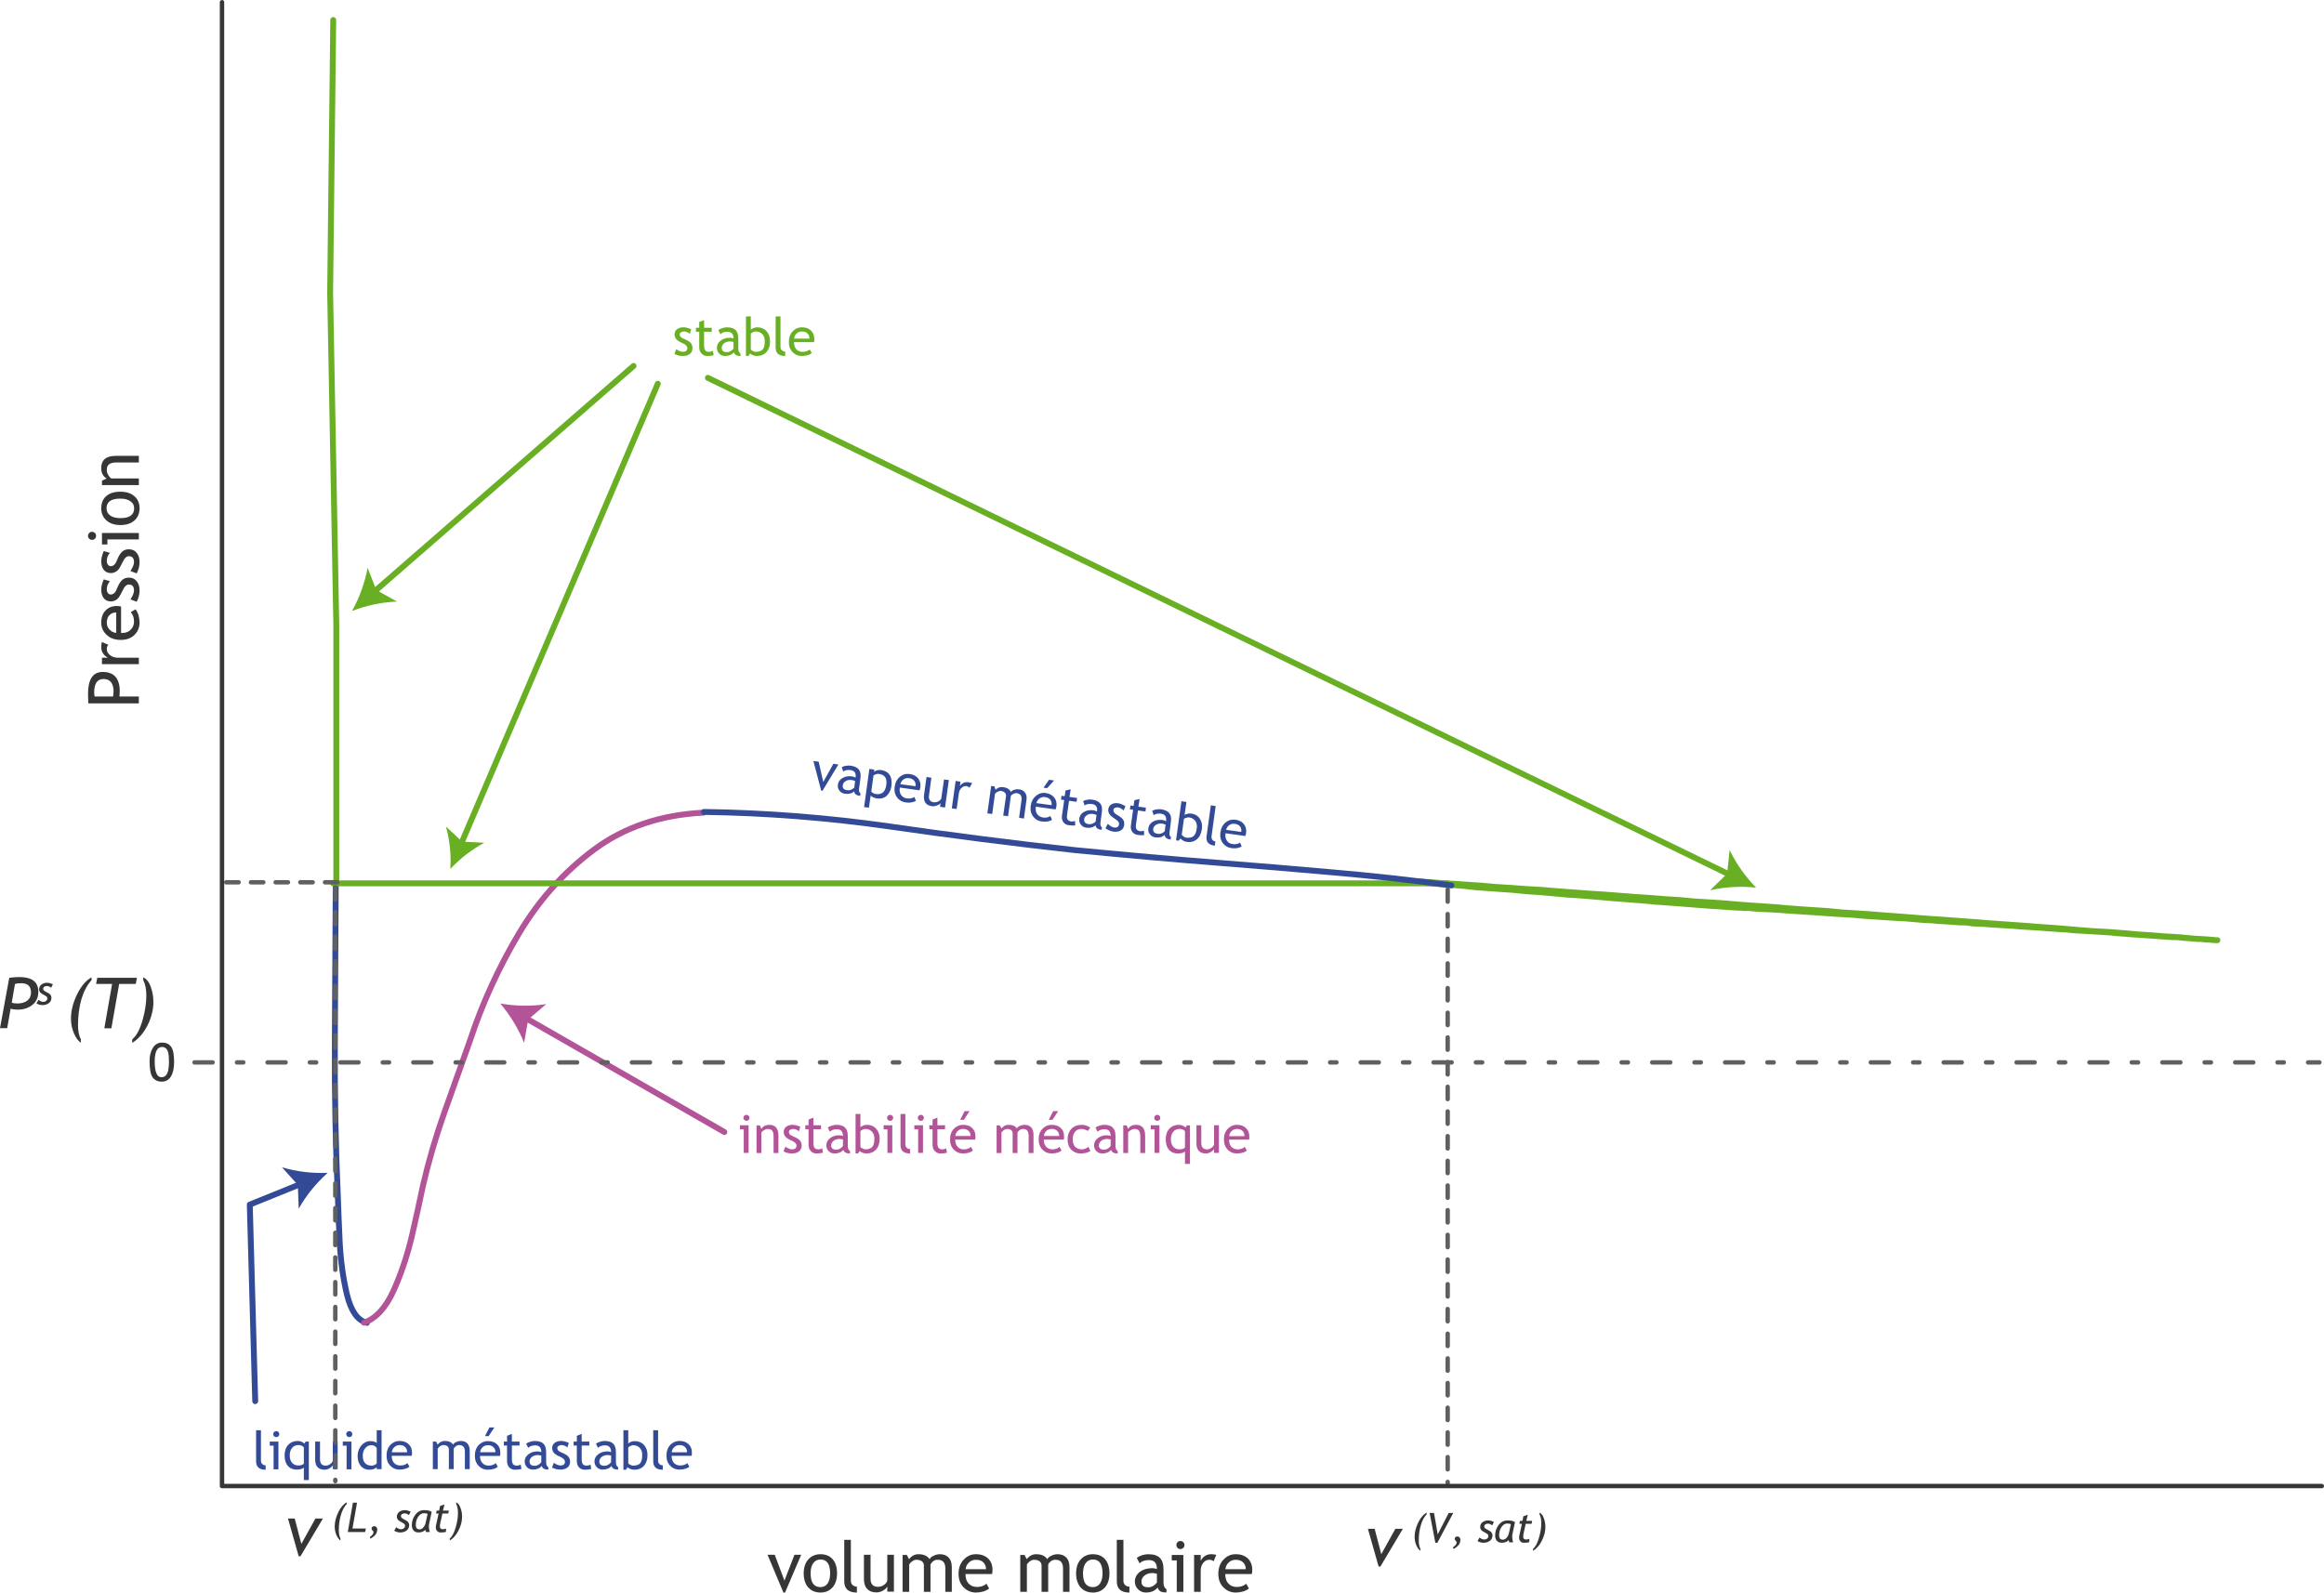 <?xml version="1.0" encoding="UTF-8"?>
<svg height="542.061" width="790.861" xmlns="http://www.w3.org/2000/svg" xmlns:xlink="http://www.w3.org/1999/xlink"><path d="M253.1 392.411v-8h-1.3v-1.4h2.95v9.4h-1.65m.9-12.95q.45 0 .75.3.3.3.3.75 0 .4-.3.7-.3.3-.75.3-.4 0-.7-.3-.35-.3-.3-.7-.05-.45.3-.75.25-.3.7-.3M263.25 392.461v-5.5q0-1.5-.45-2.1-.45-.6-1.55-.6-.55 0-1.15.35-.65.35-1 .85v7h-1.65v-9.4h1.15l.5 1.2q.85-1.4 2.7-1.4 3.1 0 3.1 3.75v5.85h-1.65M266.65 391.911l.6-1.6q1.4.9 2.25.9 1.55 0 1.55-1.3 0-.9-1.5-1.6-1.15-.5-1.55-.8-.4-.25-.7-.6-.3-.35-.45-.75-.15-.4-.15-.85 0-1.15.85-1.8.85-.65 2.2-.65 1.05 0 2.6.65l-.45 1.55q-1-.8-2-.8-.6 0-1 .3-.45.25-.45.7 0 .9 1.05 1.35l1.2.55q1.1.5 1.6 1.15.5.65.5 1.6 0 1.3-.9 2-.9.7-2.45.7-1.5 0-2.8-.7M275.15 384.361h-1.1v-1.35h1.1v-1.95l1.65-.65v2.6h2.6v1.35h-2.6v4.65q0 1.2.4 1.7.4.5 1.3.5.65 0 1.3-.35l.25 1.5q-1 .25-2.25.25-1.1 0-1.9-.85-.75-.8-.75-2.1v-5.3M287 391.361q-1 1.25-3.05 1.25-1.15 0-1.95-.8-.8-.8-.8-2 0-1.4 1.25-2.4 1.25-1 3.2-1 .5 0 1.2.25 0-2.3-2.05-2.3-1.55 0-2.4.85l-.7-1.4q.45-.4 1.3-.65.85-.3 1.6-.3 2.05 0 3 .95.9.9.9 2.95v3.35q0 1.25.75 1.65v.85q-1 0-1.5-.3-.55-.25-.75-.95m-.15-3.55q-.8-.15-1.1-.15-1.3 0-2.1.65-.8.65-.8 1.55 0 1.45 1.75 1.45 1.25 0 2.25-1.2v-2.3M292.55 391.761l-.55.85h-.85v-13.45h1.65v4.55q.25-.3.9-.6.65-.25 1.3-.25 1.95 0 3.15 1.3 1.2 1.35 1.2 3.4 0 2.35-1.2 3.7-1.25 1.35-3.3 1.35-.65 0-1.3-.25-.65-.25-1-.6m.25-6.75v5.4q0 .15.65.45.6.35.95.35 1.7 0 2.45-.85.7-.8.7-2.7.05-1.6-.85-2.5-.85-.9-2.3-.9-.3 0-.85.25-.55.25-.75.5M302 392.411v-8h-1.3v-1.4h2.95v9.4H302m.9-12.95q.45 0 .75.3.3.3.3.75 0 .4-.3.7-.3.3-.75.3-.4 0-.7-.3-.35-.3-.3-.7-.05-.45.3-.75.25-.3.7-.3M306.45 389.761v-10.6h1.65v10.35q0 .75.45 1.15.45.45 1.15.45v1.5q-3.25 0-3.25-2.85M312.45 392.411v-8h-1.3v-1.4h2.95v9.4h-1.65m.9-12.95q.45 0 .75.3.3.3.3.75 0 .4-.3.7-.3.3-.75.3-.4 0-.7-.3-.35-.3-.3-.7-.05-.45.3-.75.25-.3.7-.3M317.35 384.361h-1.1v-1.35h1.1v-1.95l1.65-.65v2.6h2.6v1.35H319v4.65q0 1.2.4 1.7.4.5 1.3.5.65 0 1.3-.35l.25 1.5q-1 .25-2.25.25-1.1 0-1.9-.85-.75-.8-.75-2.1v-5.3M331.85 387.911h-6.8q0 1.6.9 2.5.8.8 2.05.8 1.45 0 2.4-.85l.7 1.2q-.35.4-1.15.7-1.05.35-2.25.35-1.8 0-3-1.2-1.4-1.35-1.4-3.6 0-2.3 1.4-3.7 1.3-1.25 3-1.25 2.05 0 3.15 1.1 1.15 1.1 1.1 2.9.05.55-.1 1.05m-4.05-3.65q-1.15 0-1.9.7-.7.7-.8 1.7h5.2q0-1-.6-1.65-.7-.75-1.9-.75m2.15-6.05l-1.95 2.95h-1.25l1.5-2.95h1.7M350.05 392.461v-5.95q0-2.25-1.95-2.25-.6 0-1.1.4-.55.35-.75.85v6.95h-1.65v-6.7q0-.7-.5-1.1-.55-.4-1.4-.4-.5 0-1.1.4-.55.4-.8.85v6.95h-1.65v-9.4h1.1l.55 1.05q.95-1.25 2.4-1.25 2.05 0 2.85 1.25.25-.55 1.05-.9.75-.35 1.55-.35 1.45 0 2.25.85.8.9.8 2.45v6.3h-1.65M362 387.911h-6.8q0 1.6.9 2.5.8.8 2.05.8 1.45 0 2.4-.85l.7 1.2q-.35.4-1.15.7-1.05.35-2.25.35-1.8 0-3-1.2-1.4-1.35-1.4-3.6 0-2.3 1.4-3.7 1.3-1.25 3-1.25 2.05 0 3.15 1.1 1.15 1.1 1.1 2.9.05.55-.1 1.05m-4.05-3.65q-1.15 0-1.9.7-.7.7-.8 1.7h5.2q0-1-.6-1.65-.7-.75-1.9-.75m2.15-6.05l-1.95 2.95h-1.25l1.5-2.95h1.7M371 383.811l-.8 1.15q-.25-.25-.9-.45-.65-.25-1.3-.25-1.35 0-2.15.95-.8.95-.8 2.6 0 1.7.85 2.55.8.85 2.25.85 1.1 0 2.25-.85l.65 1.4q-1.3.85-3.3.85-1.95 0-3.2-1.3-1.25-1.25-1.25-3.5 0-2.2 1.3-3.6 1.3-1.35 3.6-1.35.7 0 1.55.3.85.3 1.25.65M378.1 391.361q-1 1.25-3.05 1.25-1.15 0-1.95-.8-.8-.8-.8-2 0-1.4 1.25-2.4 1.25-1 3.2-1 .5 0 1.2.25 0-2.3-2.05-2.3-1.55 0-2.4.85l-.7-1.4q.45-.4 1.3-.65.85-.3 1.6-.3 2.05 0 3 .95.9.9.9 2.95v3.35q0 1.25.75 1.65v.85q-1 0-1.5-.3-.55-.25-.75-.95m-.15-3.55q-.8-.15-1.1-.15-1.3 0-2.1.65-.8.65-.8 1.55 0 1.45 1.75 1.45 1.25 0 2.25-1.2v-2.3M388.05 392.461v-5.5q0-1.5-.45-2.1-.45-.6-1.55-.6-.55 0-1.15.35-.65.35-1 .85v7h-1.65v-9.4h1.15l.5 1.2q.85-1.4 2.7-1.4 3.1 0 3.1 3.75v5.85h-1.65M392.9 392.411v-8h-1.3v-1.4h2.95v9.4h-1.65m.9-12.95q.45 0 .75.3.3.3.3.75 0 .4-.3.7-.3.3-.75.3-.4 0-.7-.3-.35-.3-.3-.7-.05-.45.3-.75.25-.3.7-.3M403.25 396.161v-4.25q-.7.7-2.45.7-1.9 0-3-1.25-1.1-1.3-1.1-3.6 0-2.25 1.25-3.6 1.25-1.3 3.2-1.3 1.25 0 2.3.9l.45-.7h1.05v13.1h-1.7m0-11.15q-.7-.75-1.8-.75-1.4 0-2.2.95-.8 1-.8 2.55 0 1.65.8 2.55.8.9 2.15.9 1.2 0 1.85-.6v-5.6M408.8 383.011v6q0 2.2 1.9 2.2.85 0 1.5-.5.7-.45.95-1.1v-6.6h1.65v9.4h-1.65v-1.3q-.3.55-1.15 1.05-.85.45-1.65.45-1.55 0-2.4-.9-.8-.9-.8-2.5v-6.2h1.65M425.05 387.911h-6.8q0 1.65.9 2.55.8.75 2.05.75 1.45 0 2.4-.85l.7 1.25q-.35.35-1.15.65-1.05.35-2.25.35-1.8 0-3-1.2-1.4-1.3-1.4-3.55 0-2.35 1.4-3.75 1.3-1.25 3-1.25 2.05 0 3.15 1.15 1.15 1.05 1.1 2.9.05.5-.1 1m-4.05-3.65q-1.15 0-1.9.75-.7.65-.8 1.7h5.2q0-1.05-.6-1.7-.7-.75-1.9-.75" fill="#b25497" fill-rule="evenodd"/><path d="M563.5 306.911l5.4.4 5.25.4 4.45.35 3.95.3 3.25.2 2.5.2 1.9.1 1.45.1h.9l.65.1h2.1l.9.1 1.5.15 1.85.1 2.6.1 3.35.2 3.95.3 4.7.3 5.2.35 5.65.4 5.3.3 5.1.45 4.8.3 4.45.3 3.85.2 3.45.3 2.95.25 2.5.1 2.05.2 1.8.1 1.55.1 1.45.1 1.25.1 1.35.1h1.35l1.45.1 1.7.25 1.95.1 2.3.1 2.6.2 3.05.2 3.45.2 3.85.3 4.05.25 4.25.3 4.2.3 1.95.1 1.9.2 1.85.15 1.8.1M708.55 316.811l1.75.1 1.7.1 1.65.1 1.65.1 1.55.1 1.6.1 1.55.2 1.55.1 1.55.1 1.5.15 1.55.1 1.45.1 1.45.1 1.45.1 1.5.1 1.45.1 1.35.1 1.45.1 1.45.1 1.35.1h1.35l1.35.1 1.25.15 1.4.1 1.25.1 1.1.1 1.15.1h1.15l.95.1 1.05.1h.85l.7.1h.75l.5.1h.75-.95l-.75-.1-1-.1-1.25-.1-1.7-.1-1.85-.1-2.3-.2-2.5-.25-3.05-.2-3.3-.2-3.65-.3-4.6-.3-5-.45-5.2-.4-5.5-.3M712 316.911l-5.65-.45-5.75-.5-5.7-.4-5.75-.45-5.7-.4-5.75-.4-5.55-.45-5.5-.4-5.3-.4-5.35-.35-5.1-.4-5-.4-4.9-.35-4.9-.4-4.65-.3-4.7-.3-4.6-.45-4.55-.3-4.5-.3-4.6-.35-4.45-.4-4.5-.3-4.5-.3-4.55-.35-4.6-.4-4.7-.3-4.8-.3-4.75-.45-4.9-.3-5-.4-5.15-.35-5.2-.4-5.2-.4-5.3-.35-5.4-.4-5.45-.4-5.3-.45-5.3-.3-5.35-.4-5-.3-4.9-.45-4.55-.3-4.3-.3-3.75-.2-5.6-.45-3.85-.2-2.3-.1h-.95.2l1.15.1" fill="none" stroke="#68af23" stroke-width="2" stroke-linecap="round" stroke-linejoin="round"/><path d="m 480.25,300.011 1.9,0.2 2.5,0.2 3,0.35 3.35,0.2 3.55,0.3 3.85,0.3 3.95,0.45 4.15,0.3 4.3,0.3 4.25,0.3 4.5,0.45 4.45,0.3 4.6,0.4 4.8,0.45 4.8,0.3 4.9,0.4 5,0.45 5.1,0.4 5.2,0.4 5.1,0.45" fill="none" stroke="#68af23" stroke-width="2" stroke-linecap="round" stroke-linejoin="round"/><path d="m 114.25,300.861 q -0.15,26.7 -0.3,53.5 -0.15,26.85 1.05,53.5 0.15,5.25 0.6,14.9 0.5,9.65 2.5,18 2.05,8.3 6.75,9.5" fill="none" stroke="#334b97" stroke-width="2" stroke-linecap="round" stroke-linejoin="round"/><path d="m 123.85,450.211 q 6.05,-2.1 10.05,-10.85 3.95,-8.75 6.35,-19 2.35,-10.3 3.7,-16.85 2.9,-12.55 7.3,-24.95 4.4,-12.35 8.75,-24.55 6.2,-18.75 16.5,-36.1 10.3,-17.35 25.75,-28.8 15.5,-11.45 37.2,-12.5" fill="none" stroke="#b25497" stroke-width="2" stroke-linecap="round" stroke-linejoin="round"/><path d="M229.5 120.461l.6-1.6q1.4.9 2.25.9 1.55 0 1.55-1.3 0-.9-1.5-1.6-1.15-.5-1.55-.8-.4-.25-.7-.6-.3-.35-.45-.75-.15-.4-.15-.85 0-1.15.85-1.8.85-.65 2.2-.65 1.05 0 2.6.65l-.45 1.55q-1-.8-2-.8-.6 0-1 .3-.45.25-.45.7 0 .9 1.05 1.35l1.2.55q1.1.5 1.6 1.15.5.65.5 1.6 0 1.3-.9 2-.9.7-2.45.7-1.5 0-2.8-.7M237.95 112.911h-1.1v-1.35h1.1v-1.95l1.65-.65v2.6h2.6v1.35h-2.6v4.65q0 1.2.4 1.7.4.5 1.3.5.65 0 1.3-.35l.25 1.5q-1 .25-2.25.25-1.1 0-1.9-.85-.75-.8-.75-2.05v-5.35M249.75 119.911q-1 1.25-3.05 1.25-1.15 0-1.95-.8-.8-.8-.8-2 0-1.4 1.25-2.4 1.25-1 3.2-1 .5 0 1.2.25 0-2.3-2.05-2.3-1.55 0-2.4.85l-.7-1.4q.45-.4 1.3-.65.85-.3 1.6-.3 2.05 0 3 .95.9.9.9 2.95v3.35q0 1.25.75 1.7v.8q-1 0-1.5-.3-.55-.25-.75-.95m-.15-3.55q-.8-.15-1.1-.15-1.3 0-2.1.65-.8.65-.8 1.55 0 1.45 1.75 1.45 1.25 0 2.25-1.2v-2.3M255.25 120.311l-.55.85h-.85v-13.45h1.65v4.55q.25-.3.9-.6.65-.25 1.3-.25 1.95 0 3.15 1.3 1.2 1.35 1.2 3.4 0 2.35-1.2 3.7-1.25 1.35-3.3 1.35-.65 0-1.3-.25-.65-.25-1-.6m.25-6.75v5.4q0 .15.65.5.6.3.95.3 1.7 0 2.45-.8.7-.85.7-2.75.05-1.6-.85-2.5-.85-.9-2.3-.9-.3 0-.85.25-.55.25-.75.5M263.95 118.311v-10.6h1.65v10.35q0 .75.45 1.15.45.45 1.15.45v1.5q-3.25 0-3.25-2.85M277 116.461h-6.8q0 1.65.9 2.55.8.75 2.05.75 1.45 0 2.4-.8l.7 1.2q-.35.35-1.15.65-1.05.35-2.25.35-1.8 0-3-1.2-1.4-1.3-1.4-3.55 0-2.35 1.4-3.75 1.3-1.25 3-1.25 2.05 0 3.15 1.15 1.15 1.05 1.1 2.9.05.55-.1 1m-4.05-3.65q-1.15 0-1.9.75-.7.65-.8 1.7h5.2q0-1.05-.6-1.7-.7-.75-1.9-.75" fill="#68af23" fill-rule="evenodd"/><path d="M279.9 269.161l-.45-.05-2.65-10.1 1.8.25 1.55 6.9 3.45-6.2 1.7.25-5.4 8.95M290.65 269.361q-1.15 1.1-3.2.8-1.1-.15-1.8-1.05-.7-.9-.5-2.1.2-1.4 1.55-2.2 1.4-.8 3.3-.55.55.1 1.15.4.35-2.25-1.7-2.55-1.55-.2-2.5.5l-.5-1.5q.55-.3 1.4-.45.85-.15 1.65-.05 2 .3 2.8 1.35.8 1.05.5 3.05l-.45 3.35q-.2 1.2.5 1.75l-.15.8q-1-.15-1.45-.5-.45-.35-.6-1.05m.35-3.55q-.75-.25-1.05-.3-1.3-.2-2.15.35-.9.55-1 1.4-.25 1.45 1.5 1.7 1.25.2 2.4-.85l.3-2.3M296.3 270.761l-.6 4.15-1.65-.2 1.8-13 1.7.25-.15.75q1.1-.8 2.4-.6 2 .25 2.95 1.65.9 1.4.6 3.8-.3 2.1-1.6 3.3-1.3 1.2-3.45.9-.55-.1-1.2-.4-.65-.3-.8-.6m.95-6.8l-.75 5.45q.1.25.6.5.45.3.95.35 3.05.45 3.55-3.05.25-1.75-.35-2.65-.65-.95-2.25-1.15-.35-.05-.9.1-.5.2-.85.45M312.9 269.011l-6.7-.95q-.25 1.65.55 2.65.65.9 1.9 1.05 1.45.2 2.5-.5l.55 1.3q-.45.35-1.3.5-1.05.25-2.25.05-1.75-.25-2.8-1.6-1.2-1.5-.9-3.7.35-2.35 1.95-3.55 1.4-1.05 3.15-.8 1.95.25 2.95 1.55.95 1.25.7 3.05-.1.5-.3.95m-3.5-4.15q-1.1-.15-1.95.45-.8.6-1.05 1.6l5.15.7q.15-1-.35-1.75-.6-.85-1.8-1M316.95 264.711l-.8 5.95q-.3 2.15 1.55 2.4.8.1 1.55-.25.75-.4 1.05-.95l.95-6.55 1.65.2-1.3 9.35-1.7-.25.2-1.3q-.35.55-1.25.85-.9.35-1.7.25-1.55-.2-2.25-1.2-.65-1-.45-2.65l.85-6.1 1.65.25M329.9 268.111q-.45-.45-1-.55-.9-.1-1.65.6-.8.7-.95 1.85l-.75 5.35-1.65-.2 1.3-9.35 1.65.25-.2 1.45q1.15-1.5 2.95-1.25.4.05 1.25.3l-.95 1.55M346.8 278.361l.8-5.9q.35-2.2-1.6-2.5-.55-.05-1.15.25-.55.25-.85.7l-.95 6.9-1.65-.2.95-6.65q.05-.7-.4-1.15-.45-.45-1.3-.6-.5-.05-1.1.25-.65.3-.95.75l-.95 6.85-1.65-.2 1.3-9.35 1.1.15.4 1.15q1.1-1.1 2.55-.9 2 .25 2.65 1.65.35-.5 1.15-.75.8-.25 1.6-.15 1.45.2 2.1 1.15.7 1 .45 2.55l-.85 6.25-1.65-.25M359.2 275.511l-6.7-.95q-.25 1.65.55 2.65.7.85 1.9 1.05 1.45.2 2.5-.5l.55 1.3q-.45.3-1.3.5-1 .2-2.25.05-1.75-.25-2.8-1.6-1.2-1.55-.9-3.75.35-2.3 1.95-3.5 1.4-1.1 3.15-.85 1.95.3 2.95 1.6.95 1.2.7 3-.1.55-.3 1m-3.5-4.2q-1.1-.15-1.95.45-.8.6-1.05 1.6l5.15.7q.15-.95-.35-1.75-.6-.8-1.8-1m3-5.65l-2.35 2.6-1.25-.15 1.9-2.7 1.7.25M362.15 272.311l-1.1-.15.2-1.3 1.05.15.3-1.95 1.75-.4-.4 2.6 2.6.35-.2 1.3-2.55-.35-.65 4.6q-.2 1.2.15 1.75.3.55 1.2.7.65.05 1.35-.15l.05 1.5q-1.05.1-2.3-.1-1.1-.15-1.75-1.05-.65-.95-.45-2.2l.75-5.3M372.8 280.911q-1.15 1.1-3.2.8-1.1-.15-1.8-1.05-.7-.9-.5-2.1.2-1.4 1.55-2.2 1.4-.8 3.3-.55.55.1 1.15.4.35-2.25-1.7-2.55-1.55-.2-2.5.5l-.5-1.5q.55-.3 1.4-.45.85-.15 1.65-.05 2 .3 2.8 1.35.8 1.05.5 3.05l-.45 3.35q-.2 1.2.5 1.75l-.15.8q-1-.15-1.45-.5-.45-.35-.6-1.05m.35-3.55q-.75-.25-1.05-.3-1.3-.2-2.15.35-.9.55-1 1.4-.2 1.45 1.5 1.7 1.25.2 2.4-.85l.3-2.3M376.2 281.911l.8-1.5q1.25 1.15 2.1 1.25 1.55.2 1.7-1.1.15-.9-1.25-1.75-1.05-.7-1.4-1.05-.4-.3-.6-.7-.25-.35-.35-.8-.1-.4-.05-.85.2-1.15 1.1-1.65.95-.55 2.3-.35 1 .15 2.45 1l-.65 1.45q-.9-.9-1.9-1.05-.55-.05-1 .15-.45.2-.55.65-.1.9.85 1.5l1.1.7q1.05.65 1.45 1.35.4.7.25 1.65-.15 1.3-1.15 1.85-1 .6-2.55.4-1.45-.25-2.65-1.15M385.6 275.611l-1.1-.15.2-1.3 1.05.15.3-1.95 1.75-.4-.4 2.6 2.55.35-.15 1.3-2.55-.35-.65 4.6q-.2 1.2.15 1.75.3.55 1.2.7.65.05 1.35-.15l.05 1.5q-1.05.1-2.3-.1-1.1-.15-1.75-1.05-.65-.95-.45-2.2l.75-5.3M396.3 284.211q-1.15 1.1-3.2.8-1.1-.15-1.8-1.05-.7-.9-.5-2.1.2-1.4 1.55-2.2 1.4-.8 3.3-.55.55.1 1.15.4.35-2.25-1.7-2.55-1.55-.2-2.5.5l-.5-1.5q.55-.3 1.4-.45.85-.15 1.65-.05 2 .3 2.8 1.35.8 1.05.5 3.05l-.45 3.35q-.2 1.2.5 1.75l-.15.8q-1-.15-1.45-.5-.45-.35-.6-1.05m.35-3.55q-.75-.25-1.05-.3-1.3-.2-2.15.35-.9.55-1 1.4-.2 1.45 1.5 1.7 1.25.2 2.4-.85l.3-2.3M401.75 285.411l-.7.75-.85-.15 1.85-13.3 1.7.25-.65 4.5q.25-.3.95-.45.7-.2 1.3-.1 1.95.25 2.95 1.75 1 1.5.7 3.5-.3 2.35-1.7 3.5-1.4 1.2-3.4.9-.7-.1-1.3-.45-.6-.35-.85-.7m1.15-6.7l-.75 5.4q0 .1.55.55.6.4.9.45 1.7.2 2.55-.5.85-.7 1.1-2.6.25-1.6-.5-2.6-.75-1-2.15-1.2-.35-.05-.9.15-.6.15-.8.35M410.6 284.611l1.45-10.5 1.65.25-1.4 10.2q-.1.75.25 1.25.35.5 1.05.6l-.2 1.45q-3.2-.4-2.8-3.25M423.75 284.561l-6.7-.95q-.25 1.65.55 2.65.65.9 1.9 1.05 1.45.2 2.5-.5l.55 1.3q-.45.35-1.3.5-1.05.25-2.25.05-1.75-.25-2.8-1.6-1.2-1.5-.9-3.7.35-2.35 1.95-3.55 1.4-1.05 3.15-.8 1.95.25 2.95 1.55.95 1.25.7 3.05-.1.5-.3.95m-3.5-4.15q-1.1-.15-1.95.45-.8.6-1.05 1.6l5.15.7q.15-1-.35-1.75-.6-.85-1.8-1M87.15 497.411v-10.6h1.65v10.35q0 .75.45 1.15.45.45 1.15.45v1.5q-3.25 0-3.25-2.85M93.1 500.111v-8.05h-1.3v-1.4h2.95v9.45H93.1m.9-13q.45 0 .75.3.3.3.3.75 0 .4-.3.7-.3.3-.75.3-.4 0-.7-.3-.35-.3-.3-.7-.05-.45.3-.75.25-.3.7-.3M103.4 503.761v-4.25q-.7.7-2.45.7-1.9 0-3-1.25-1.1-1.3-1.1-3.6 0-2.25 1.25-3.6 1.25-1.3 3.2-1.3 1.25 0 2.3.9l.45-.7h1.05v13.1h-1.7m0-11.15q-.7-.75-1.8-.75-1.4 0-2.2.95-.8 1-.8 2.55 0 1.65.8 2.55.8.9 2.15.9 1.2 0 1.85-.6v-5.6M108.9 490.661v6q0 2.2 1.9 2.2.85 0 1.5-.5.7-.45.95-1.1v-6.6h1.65v9.4h-1.65v-1.3q-.3.55-1.15 1.05-.85.45-1.65.45-1.55 0-2.4-.9-.8-.9-.8-2.5v-6.2h1.65M117.95 500.111v-8.05h-1.3v-1.4h2.95v9.45h-1.65m.9-13q.45 0 .75.3.3.3.3.75 0 .4-.3.7-.3.3-.75.3-.4 0-.7-.3-.35-.3-.3-.7-.05-.45.3-.75.25-.3.7-.3M128.2 500.061v-.65q-.9.85-2.55.85-1.75 0-2.85-1.25-1.1-1.3-1.1-3.4 0-2.1 1.25-3.6 1.3-1.5 3.05-1.5 1.45 0 2.2.65v-4.35h1.65v13.25h-1.65m0-7.2q-.65-.95-1.75-.95-1.35 0-2.15 1-.85 1-.85 2.55 0 3.4 3.1 3.4.4 0 .95-.25.55-.25.7-.55v-5.2M140.1 495.511h-6.8q0 1.65.9 2.55.8.75 2.05.75 1.45 0 2.4-.8l.7 1.2q-.35.35-1.15.65-1.05.35-2.25.35-1.8 0-3-1.2-1.4-1.3-1.4-3.55 0-2.35 1.4-3.75 1.3-1.25 3-1.25 2.05 0 3.15 1.15 1.15 1.05 1.1 2.9.05.55-.1 1m-4.05-3.65q-1.15 0-1.9.75-.7.65-.8 1.7h5.2q0-1.05-.6-1.7-.7-.75-1.9-.75M158.2 500.061v-5.95q0-2.25-1.95-2.25-.6 0-1.1.4-.55.35-.75.85v6.95h-1.65v-6.7q0-.7-.5-1.1-.55-.4-1.4-.4-.5 0-1.1.4-.55.4-.8.85v6.95h-1.65v-9.4h1.1l.55 1.05q.95-1.25 2.4-1.25 2.05 0 2.85 1.25.25-.55 1.05-.9.75-.35 1.55-.35 1.45 0 2.25.85.8.9.8 2.45v6.3h-1.65M170.15 495.561h-6.8q0 1.65.9 2.5.8.8 2.05.8 1.45 0 2.4-.85l.7 1.2q-.35.4-1.15.7-1.05.35-2.25.35-1.8 0-3-1.2-1.4-1.35-1.4-3.55 0-2.35 1.4-3.75 1.3-1.25 3-1.25 2.05 0 3.15 1.1 1.15 1.1 1.1 2.9.05.55-.1 1.05m-4.05-3.65q-1.15 0-1.9.7-.7.7-.8 1.7h5.2q0-1-.6-1.65-.7-.75-1.9-.75m2.15-6.05l-1.95 2.95h-1.25l1.5-2.95h1.7M172.55 492.011h-1.1v-1.35h1.1v-1.95l1.65-.65v2.6h2.6v1.35h-2.6v4.65q0 1.2.4 1.7.4.5 1.3.5.65 0 1.3-.35l.25 1.5q-1 .25-2.25.25-1.1 0-1.9-.8-.75-.85-.75-2.1v-5.35M184.35 498.961q-1 1.25-3.05 1.25-1.15 0-1.95-.8-.8-.8-.8-2 0-1.4 1.25-2.4 1.25-1 3.2-1 .5 0 1.2.25 0-2.3-2.05-2.3-1.55 0-2.4.85l-.7-1.4q.45-.4 1.3-.65.85-.3 1.6-.3 2.05 0 3 .95.9.9.9 2.95v3.35q0 1.25.75 1.7v.8q-1 0-1.5-.3-.55-.25-.75-.95m-.15-3.55q-.8-.15-1.1-.15-1.3 0-2.1.65-.8.65-.8 1.55 0 1.45 1.75 1.45 1.25 0 2.25-1.2v-2.3M187.85 499.511l.6-1.6q1.4.9 2.25.9 1.55 0 1.55-1.3 0-.9-1.5-1.6-1.15-.5-1.55-.8-.4-.25-.7-.6-.3-.35-.45-.75-.15-.4-.15-.85 0-1.15.85-1.8.85-.65 2.2-.65 1.05 0 2.6.65l-.45 1.55q-1-.8-2-.8-.6 0-1 .3-.45.25-.45.7 0 .9 1.05 1.35l1.2.55q1.1.5 1.6 1.15.5.65.5 1.6 0 1.3-.9 2-.9.7-2.45.7-1.5 0-2.8-.7M196.3 492.011h-1.1v-1.35h1.1v-1.95l1.65-.65v2.6h2.6v1.35h-2.6v4.65q0 1.2.4 1.7.4.5 1.3.5.65 0 1.3-.35l.25 1.5q-1 .25-2.25.25-1.1 0-1.9-.8-.75-.85-.75-2.1v-5.35M208.1 498.961q-1 1.25-3.05 1.25-1.15 0-1.95-.8-.8-.8-.8-2 0-1.4 1.25-2.4 1.25-1 3.2-1 .5 0 1.2.25 0-2.3-2.05-2.3-1.55 0-2.4.85l-.7-1.4q.45-.4 1.3-.65.85-.3 1.6-.3 2.05 0 3 .95.9.9.9 2.95v3.35q0 1.25.75 1.7v.8q-1 0-1.5-.3-.55-.25-.75-.95m-.15-3.55q-.8-.15-1.1-.15-1.3 0-2.1.65-.8.65-.8 1.55 0 1.45 1.75 1.45 1.25 0 2.25-1.2v-2.3M213.55 499.411l-.55.85h-.85v-13.45h1.65v4.55q.25-.3.9-.6.65-.25 1.3-.25 1.95 0 3.15 1.3 1.2 1.35 1.2 3.4 0 2.35-1.2 3.7-1.25 1.35-3.3 1.35-.65 0-1.3-.25-.65-.25-1-.6m.25-6.75v5.4q0 .15.65.5.6.3.95.3 1.7 0 2.45-.8.7-.85.7-2.75.05-1.6-.85-2.5-.85-.9-2.3-.9-.3 0-.85.25-.55.25-.75.5M222.3 497.411v-10.6h1.65v10.35q0 .75.45 1.15.45.45 1.15.45v1.5q-3.25 0-3.25-2.85M235.35 495.511h-6.8q0 1.65.9 2.55.8.75 2.05.75 1.45 0 2.4-.8l.7 1.2q-.35.35-1.15.65-1.05.35-2.25.35-1.8 0-3-1.2-1.4-1.3-1.4-3.55 0-2.35 1.4-3.75 1.3-1.25 3-1.25 2.05 0 3.15 1.15 1.15 1.05 1.1 2.9.05.55-.1 1m-4.05-3.65q-1.15 0-1.9.75-.7.65-.8 1.7h5.2q0-1.05-.6-1.7-.7-.75-1.9-.75" fill="#334b97" fill-rule="evenodd"/><path d="M492.65 300.661H113.4M215.6 124.561l-88.55 77.1" fill="none" stroke="#68af23" stroke-width="2" stroke-linecap="round" stroke-linejoin="round"/><path d="m 119.8,207.961 q 3.9,-7.1 5.3,-14.7 l 2.95,7.55 7.05,3.95 q -7.7,0.3 -15.3,3.2" fill="#68af23" fill-rule="evenodd"/><path d="m 113.4,6.811 -1.05,92.75 2.1,113.55 v 86.5" fill="none" stroke="#68af23" stroke-width="2" stroke-linecap="round" stroke-linejoin="round"/><path d="m 246.5,385.311 -67.9,-38.95" fill="none" stroke="#b25497" stroke-width="2" stroke-linecap="round" stroke-linejoin="round"/><path d="m 170.25,341.561 q 8,1.4 15.65,0.2 l -6.15,5.25 -1.4,7.95 q -2.9,-7.2 -8.1,-13.4" fill="#b25497" fill-rule="evenodd"/><path d="m 239.55,276.361 q 31.75,0.45 63.2,4.95 31.45,4.55 63.05,8.05 26.85,2.6 47.95,4.25 21.05,1.65 40.1,3.35 19.1,1.65 40.05,4.4" fill="none" stroke="#334b97" stroke-width="2" stroke-linecap="round" stroke-linejoin="round"/><path d="M492.65 306.911v-4.2m0 12.6v-4.2m0 12.6v-4.2m0 12.6v-4.2m0 12.6v-4.2m0 12.6v-4.2m0 12.6v-4.2m0 12.6v-4.2m0 12.6v-4.2m0 12.6v-4.2m0 12.6v-4.2m0 12.6v-4.2m0 12.6v-4.2m0 12.6v-4.2m0 12.6v-4.2m0 12.6v-4.2m0 12.6v-4.2m0 12.65v-4.2m0 12.6v-4.2m0 12.6v-4.2m0 12.6v-4.2m0 12.6v-4.2m0 12.6v-4.2m0 12.6v-4.2m0 8.9v-.45M114.1 306.211v-4.2m0 12.6v-4.2m0 12.6v-4.2m0 12.6v-4.2m0 12.6v-4.2m0 12.6v-4.2m0 12.6v-4.2m0 12.6v-4.2m0 12.6v-4.2m0 12.6v-4.2m0 12.6v-4.2m0 12.6v-4.2m0 12.6v-4.2m0 12.6v-4.2m0 12.6v-4.2m0 12.6v-4.2m0 12.6v-4.2m0 12.65v-4.2m0 12.6v-4.2m0 12.6v-4.2m0 12.6v-4.2m0 12.6v-4.2m0 12.6v-4.2m0 12.6v-4.2m0 8.9v-.45M110.6 300.311h4.2m-12.6 0h4.2m-12.6 0H98m-12.6 0h4.2m-12.6 0h4.2" fill="none" stroke="#5f6062" stroke-width="1.5" stroke-linecap="round" stroke-linejoin="round"/><path d="m 50.9,361.161 q 0,-2.8 1.15,-4.55 1.1,-1.75 3.15,-1.75 2,0 3.05,1.45 1,1.45 1,5.1 0,3.15 -1.05,4.95 -1.1,1.8 -3.15,1.8 -2.05,0 -3.1,-1.45 -1.05,-1.45 -1.05,-5.55 m 1.75,0.15 q 0,5.35 2.3,5.35 1.3,0 1.9,-1.2 0.65,-1.2 0.65,-4.15 0,-2.05 -0.25,-3 -0.25,-0.95 -0.75,-1.45 -0.55,-0.5 -1.35,-0.5 -2.5,0 -2.5,4.95" fill="#363636" fill-rule="evenodd"/><path d="M75.55 505.811H790.1M75.55 505.761V.761" fill="none" stroke="#363636" stroke-width="1.5" stroke-linecap="round" stroke-linejoin="round"/><path d="M 72.35,361.611 H 66.2 m 16.6,0 h -2.15 m 16.55,0 h -6.15 m 16.55,0 h -2.15 m 16.55,0 h -6.15 m 16.55,0 h -2.15 m 16.55,0 h -6.15 m 16.55,0 h -2.15 m 16.55,0 h -6.15 m 16.55,0 h -2.15 m 16.55,0 h -6.15 m 16.55,0 h -2.15 m 16.55,0 h -6.15 m 16.55,0 h -2.15 m 16.55,0 h -6.15 m 16.55,0 h -2.15 m 16.55,0 h -6.15 m 16.55,0 h -2.15 m 16.55,0 h -6.15 m 16.55,0 h -2.15 m 16.55,0 h -6.15 m 16.55,0 h -2.15 m 16.55,0 h -6.15 m 16.55,0 h -2.15 m 16.55,0 h -6.15 m 16.55,0 h -2.15 m 16.55,0 h -6.15 m 16.55,0 h -2.15 m 16.55,0 h -6.15 m 16.55,0 h -2.15 m 16.55,0 h -6.15 m 16.55,0 h -2.15 m 16.55,0 h -6.15 m 16.55,0 h -2.15 m 16.55,0 h -6.15 m 16.55,0 h -2.15 m 16.55,0 h -6.15 m 16.55,0 h -2.15 m 16.55,0 h -6.15 m 16.55,0 h -2.15 m 16.55,0 h -6.15 m 16.55,0 h -2.15 m 16.55,0 h -6.15 m 16.55,0 h -2.15 m 16.55,0 h -6.15 m 16.55,0 h -2.15 m 16.55,0 h -6.15 m 16.55,0 h -2.15 m 16.55,0 h -6.15 m 16.55,0 h -2.15 m 16.55,0 h -6.15 m 16.55,0 h -2.15 m 16.55,0 h -6.15 m 16.55,0 h -2.15 m 16.55,0 h -6.15 m 16.55,0 h -2.15 m 16.55,0 h -6.15 m 16.55,0 h -2.15 m 14.25,0 h -3.85" fill="none" stroke="#5f6062" stroke-width="1.5" stroke-linecap="round" stroke-linejoin="round"/><path d="M267.15 542.061h-.55l-5.4-12.85h2.45l3.3 8.8 3.4-8.8h2.3l-5.5 12.85M273.5 535.511q0-2.95 1.55-4.7 1.6-1.8 4.15-1.8 2.65 0 4.15 1.7 1.5 1.75 1.5 4.8 0 3-1.5 4.75-1.55 1.8-4.15 1.8-2.7-.05-4.2-1.8-1.5-1.75-1.5-4.75m2.35 0q0 4.7 3.35 4.7 1.55 0 2.45-1.25.85-1.3.85-3.45 0-4.7-3.3-4.7-1.55 0-2.45 1.25-.9 1.25-.9 3.45M287.3 538.261v-14.15h2.25v13.8q-.05 1 .55 1.55.6.6 1.5.6v2q-4.3 0-4.3-3.8M296.25 529.211v8q-.05 2.9 2.5 2.9 1.1 0 2-.6.95-.65 1.2-1.5v-8.8h2.25v12.55h-2.25v-1.75q-.35.75-1.5 1.4-1.1.6-2.2.6-2.05 0-3.15-1.2-1.1-1.15-1.1-3.35v-8.25h2.25M321.7 541.811v-7.95q0-3-2.6-2.95-.8-.05-1.5.45-.7.55-.95 1.15v9.3h-2.25v-8.95q0-.9-.7-1.45-.65-.5-1.85-.5-.65-.05-1.4.5-.75.5-1.05 1.15v9.25h-2.25v-12.55h1.45l.75 1.45q1.3-1.7 3.2-1.7 2.7 0 3.8 1.7.35-.75 1.4-1.2 1-.5 2.1-.5 1.9 0 3 1.15 1.05 1.15 1.05 3.25v8.4h-2.2M337.6 535.761h-9.05q0 2.2 1.2 3.35 1.05 1.05 2.75 1.05 1.9 0 3.2-1.1l.9 1.6q-.5.5-1.55.9-1.35.45-3 .5-2.35-.05-4-1.65-1.85-1.75-1.85-4.75 0-3.1 1.9-4.95 1.65-1.7 4-1.7 2.65 0 4.2 1.5 1.45 1.45 1.45 3.85 0 .75-.15 1.4m-5.4-4.85q-1.5-.05-2.5.95-.95.9-1.1 2.25h6.95q0-1.35-.85-2.25-.9-.95-2.5-.95M361.75 541.811v-7.95q0-3-2.6-2.95-.8-.05-1.5.45-.7.55-.95 1.15v9.3h-2.25v-8.95q0-.9-.7-1.45-.65-.5-1.85-.5-.65-.05-1.4.5-.75.5-1.05 1.15v9.25h-2.25v-12.55h1.45l.75 1.45q1.3-1.7 3.2-1.7 2.7 0 3.8 1.7.35-.75 1.4-1.2 1-.5 2.1-.5 1.9 0 3 1.15 1.05 1.15 1.05 3.25v8.4h-2.2M366.2 535.511q0-2.95 1.55-4.7 1.6-1.8 4.15-1.8 2.65 0 4.15 1.7 1.5 1.75 1.5 4.8 0 3-1.5 4.75-1.55 1.8-4.15 1.8-2.7-.05-4.2-1.8-1.5-1.75-1.5-4.75m2.35 0q0 4.7 3.35 4.7 1.55 0 2.45-1.25.85-1.3.85-3.45 0-4.7-3.3-4.7-1.55 0-2.45 1.25-.9 1.25-.9 3.45M380.05 538.261v-14.15h2.25v13.8q-.05 1 .55 1.55.6.6 1.5.6v2q-4.3 0-4.3-3.8M393.95 540.361q-1.35 1.7-4.1 1.7-1.5-.05-2.55-1.1-1.1-1.05-1.1-2.65 0-1.95 1.65-3.25 1.7-1.3 4.3-1.3.7 0 1.55.3.05-3.05-2.7-3.05-2.1 0-3.2 1.1l-.95-1.85q.65-.5 1.75-.9 1.15-.35 2.15-.35 2.75 0 3.95 1.25 1.25 1.25 1.25 3.95v4.5q0 1.65 1 2.2v1.1q-1.4 0-2.05-.35-.65-.4-.95-1.3m-.25-4.7q-1.05-.25-1.45-.25-1.7 0-2.75.85-1.1.9-1.05 2.05-.05 1.95 2.3 1.95 1.65 0 2.95-1.6v-3M400.45 541.811v-10.7h-1.7v-1.85h3.95v12.55h-2.25m1.25-17.3q.55 0 .95.4.45.4.4.95.05.6-.4 1-.4.4-.95.4-.55 0-1-.4-.35-.4-.4-1 .05-.55.4-.95.4-.4 1-.4M413 531.411q-.75-.55-1.45-.5-1.2-.05-2.1 1.05-.85 1.1-.85 2.65v7.2h-2.25v-12.55h2.25v2q1.2-2.25 3.6-2.25.6 0 1.7.2l-.9 2.2M426 535.761h-9.05q0 2.2 1.2 3.35 1.05 1.05 2.75 1.05 1.9 0 3.2-1.1l.9 1.6q-.5.5-1.55.9-1.35.45-3 .5-2.35-.05-4-1.65-1.85-1.75-1.85-4.75 0-3.1 1.9-4.95 1.65-1.7 4-1.7 2.65 0 4.2 1.5 1.45 1.45 1.45 3.85 0 .75-.15 1.4m-5.4-4.85q-1.5-.05-2.5.95-.95.9-1.1 2.25h6.95q0-1.35-.85-2.25-.9-.95-2.5-.95M40.65 237.061h6.6v2.35h-17.2q-.1-2.7-.1-3.2 0-7.5 5-7.5 5.8 0 5.8 6.6 0 .4-.1 1.75m-8.45 0h6.3q.15-1.5.15-1.6 0-4.35-3.45-4.35-3.15 0-3.15 4.65 0 .5.15 1.3M36.85 219.461q-.55.7-.5 1.45-.05 1.15 1.05 2.05 1.1.9 2.65.9h7.2v2.2H34.7v-2.2h2q-2.25-1.25-2.25-3.65 0-.55.2-1.7l2.2.95M41.2 206.461v9q2.2.05 3.35-1.2 1.05-1.05 1.05-2.75 0-1.9-1.1-3.15l1.6-.95q.5.5.9 1.6.45 1.3.5 2.95-.05 2.4-1.65 4.05-1.75 1.8-4.75 1.8-3.1 0-4.95-1.85-1.7-1.7-1.7-4 0-2.7 1.5-4.2 1.45-1.5 3.85-1.5.75 0 1.4.2m-4.85 5.4q-.05 1.45.95 2.45.9 1 2.25 1.1v-6.95q-1.35 0-2.25.85-.95.95-.95 2.55M46.5 204.811l-2.1-.8q1.2-1.85 1.2-3 0-2.05-1.75-2.05-1.2 0-2.1 2-.75 1.5-1.1 2.05-.35.55-.8.95-.5.35-1 .55-.5.2-1.1.2-1.55 0-2.45-1.1-.85-1.15-.85-2.95 0-1.4.85-3.45l2.1.6q-1.1 1.35-1.05 2.7-.05.75.35 1.3.4.55.95.55 1.2 0 1.85-1.35l.7-1.6q.7-1.45 1.55-2.15.85-.65 2.15-.65 1.65 0 2.6 1.2 1 1.15 1 3.25-.05 2-1 3.75M46.5 195.161l-2.1-.8q1.2-1.85 1.2-3 0-2.05-1.75-2.05-1.2 0-2.1 2-.75 1.5-1.1 2.05-.35.55-.8.95-.5.35-1 .55-.5.2-1.1.2-1.55 0-2.45-1.1-.85-1.15-.85-2.95 0-1.4.85-3.45l2.1.6q-1.1 1.35-1.05 2.7-.05.75.35 1.3.4.55.95.55 1.2 0 1.85-1.35l.7-1.6q.7-1.45 1.55-2.15.85-.65 2.15-.65 1.65 0 2.6 1.2 1 1.15 1 3.25-.05 2-1 3.75M29.95 182.411q0-.6.4-1 .4-.4.95-.4.6 0 1 .4.4.4.4 1 0 .55-.4.95-.4.4-1 .4-.55 0-.95-.4-.4-.4-.4-.95m17.3 1.2h-10.7v1.7H34.7v-3.9h12.55v2.2M40.95 178.711q-2.95 0-4.7-1.55-1.8-1.6-1.8-4.15 0-2.65 1.7-4.15 1.75-1.5 4.8-1.5 3 0 4.75 1.5 1.8 1.55 1.8 4.15-.05 2.7-1.8 4.2-1.75 1.5-4.75 1.5m0-2.35q4.7 0 4.7-3.35 0-1.55-1.25-2.4-1.3-.9-3.45-.9-4.7 0-4.7 3.3 0 1.55 1.25 2.45 1.25.9 3.45.9M47.25 157.411h-7.3q-2-.05-2.8.6-.85.6-.8 2-.05.75.45 1.6.45.85 1.1 1.25h9.35v2.25H34.7v-1.5l1.6-.75q-1.85-1.05-1.85-3.55 0-4.15 5-4.15h7.8v2.25" fill="#363636" fill-rule="evenodd"/><path d="m 102.55,402.911 -17.55,7.1 1.85,66.9" fill="none" stroke="#334b97" stroke-width="2" stroke-linecap="round" stroke-linejoin="round"/><path d="m 111.5,399.211 q -6.05,5.45 -9.85,12.2 l -0.3,-8.1 -5.4,-6 q 7.4,2.2 15.55,1.9" fill="#334b97" fill-rule="evenodd"/><path d="m 3.6,343.361 -1.15,6.6 H 0 l 3.15,-17.15 q 2.15,-0.25 3.4,-0.25 6.5,0 6.5,5 0,2.85 -2,4.45 -2,1.65 -5.1,1.65 -1.25,0 -2.35,-0.3 m 1.5,-8.45 -1.1,6.35 q 0.65,0.3 1.9,0.3 2.05,0 3.35,-0.95 1.3,-1 1.3,-2.8 0,-3.2 -3.4,-3.15 -0.95,-0.05 -2.05,0.25" fill="#363636" fill-rule="evenodd"/><path d="M12.4 341.511l.7-1.2q.25.25.75.5.5.2.85.2.6 0 1-.35.4-.3.4-.85 0-.3-.2-.55-.2-.2-.75-.5l-.95-.55q-.45-.25-.65-.6-.25-.4-.25-.85 0-1 .8-1.65.8-.6 1.95-.6.8 0 1.95.5l-.6 1.2q-.65-.6-1.45-.6-.5 0-.9.25-.35.25-.35.7 0 .3.2.55.25.2.75.5l.95.5q.45.25.65.65.25.35.25.8 0 1.2-.85 1.85-.85.7-2.2.7-1.15 0-2.05-.6M31.15 332.661v.95q-2.25 2.5-3.45 6.5-1.15 4.05-1.15 8.8 0 2.95.95 4.85v1.2q-1.45-1.1-2.4-3.4-.95-2.25-.95-4.85 0-3.95 2.05-8.2 2.1-4.3 4.95-5.85M40.55 334.911l-2.65 15.1h-2.4l2.65-15.1H32.7l.4-2.1h13.5l-.4 2.1h-5.65M45 354.961v-1.2q2.05-1.65 3.45-6.3 1.35-4.65 1.35-8.65 0-3.15-1.05-5.2v-.95q1.6.7 2.55 3.2.9 2.5.9 5.2 0 3.95-2 7.95-2.05 4-5.2 5.95M102.25 529.711h-.6l-3.65-12.85h2.3l2.25 8.65 4.8-8.65h2.55l-7.65 12.85M118 511.361v.55q-1.35 1.45-2 3.8-.7 2.35-.7 5.15 0 1.65.55 2.8v.7q-.85-.65-1.4-1.95-.55-1.35-.55-2.85 0-2.3 1.2-4.8 1.2-2.5 2.9-3.4M118.35 521.461l1.75-10h1.4l-1.55 8.8h4.55l-.25 1.2h-5.9M126.1 523.711l-.3-.5q1.3-.9 1.3-1.65 0-.2-.15-.5-.5-.3-.5-.8 0-.35.25-.55.3-.25.7-.25.4 0 .7.35.25.3.3.75-.05.9-.5 1.65-.55.75-1.8 1.5M134.15 521.011l.7-1.2q.25.25.75.5.5.2.85.2.6 0 1-.35.4-.3.4-.85 0-.3-.2-.55-.2-.2-.75-.5l-.95-.55q-.45-.25-.65-.6-.25-.4-.25-.85 0-1 .8-1.65.8-.6 1.95-.6.8 0 1.95.5l-.6 1.2q-.65-.6-1.45-.6-.5 0-.9.25-.35.25-.35.7 0 .3.2.55.25.2.75.5l.95.5q.45.25.65.65.25.35.25.8 0 1.2-.85 1.85-.85.7-2.2.7-1.15 0-2.05-.6M146.9 514.611l-.9 4.25q-.05.25-.05.65 0 1.05.35 1.95h-1.35q-.1-.2-.2-.75-.35.4-.95.65-.65.25-1.35.25-1.1 0-1.7-.65-.6-.65-.6-1.85 0-2 1.2-3.55 1.15-1.55 3.05-1.55 1.75 0 2.5.6m-1.4.75q-.2-.3-1.25-.3-1.1 0-1.9 1.15-.85 1.15-.85 2.9 0 1.45 1.3 1.45.7 0 1.3-.7.6-.7.8-1.8l.6-2.7M149.25 515.161h-.85l.2-1h.85l.3-1.55 1.5-.55-.5 2.1h2l-.2 1h-2l-.8 3.65q-.05.45-.05.65-.05 1.05 1 1.05.55 0 1.1-.25l-.05 1.15q-.55.2-1.8.2-.8 0-1.2-.5-.45-.45-.45-1.3 0-.2.05-.5l.9-4.15M153.05 524.361v-.7q1.2-.95 2-3.7.8-2.7.8-5 0-1.85-.6-3.05v-.55q.95.4 1.45 1.85.55 1.45.55 3.05 0 2.3-1.2 4.65-1.15 2.3-3 3.45M469.75 533.211h-.6l-3.65-12.85h2.3l2.25 8.65 4.8-8.65h2.55l-7.65 12.85M485.5 514.861v.55q-1.35 1.45-2 3.8-.7 2.35-.7 5.15 0 1.65.55 2.8v.7q-.85-.65-1.4-1.95-.55-1.35-.55-2.85 0-2.3 1.2-4.8 1.2-2.5 2.9-3.4M489.15 525.111h-.7l-1.95-10.15h1.5l1.25 7.3 3.75-7.3h1.55l-5.4 10.15M494.7 527.211l-.3-.5q1.3-.9 1.3-1.65 0-.2-.15-.5-.5-.3-.5-.8 0-.35.25-.55.3-.25.7-.25.4 0 .7.35.25.3.3.75-.05.9-.5 1.65-.55.75-1.8 1.5M502.8 524.511l.7-1.2q.25.25.75.5.5.2.85.2.6 0 1-.35.4-.3.4-.85 0-.3-.2-.55-.2-.2-.75-.5l-.95-.55q-.45-.25-.65-.6-.25-.4-.25-.85 0-1 .8-1.65.8-.6 1.95-.6.8 0 1.95.5l-.6 1.2q-.65-.6-1.45-.6-.5 0-.9.25-.35.25-.35.7 0 .3.2.55.25.2.75.5l.95.5q.45.25.65.65.25.35.25.8 0 1.2-.85 1.85-.85.7-2.2.7-1.15 0-2.05-.6M515.55 518.111l-.9 4.25q-.05.25-.05.65 0 1.05.35 1.95h-1.35q-.1-.2-.2-.75-.35.4-.95.65-.65.25-1.35.25-1.1 0-1.7-.65-.6-.65-.6-1.85 0-2 1.2-3.55 1.15-1.55 3.05-1.55 1.75 0 2.5.6m-1.4.75q-.2-.3-1.25-.3-1.1 0-1.9 1.15-.85 1.15-.85 2.9 0 1.45 1.3 1.45.7 0 1.3-.7.6-.7.8-1.8l.6-2.7M517.9 518.661h-.85l.2-1h.85l.3-1.55 1.5-.55-.5 2.1h2l-.2 1h-2l-.8 3.65q-.05.45-.05.65-.05 1.05 1 1.05.55 0 1.1-.25l-.05 1.15q-.55.2-1.8.2-.8 0-1.2-.5-.45-.45-.45-1.3 0-.2.05-.5l.9-4.15M521.7 527.861v-.7q1.2-.95 2-3.7.8-2.7.8-5 0-1.85-.6-3.05v-.55q.95.4 1.45 1.85.55 1.45.55 3.05 0 2.3-1.2 4.65-1.15 2.3-3 3.45" fill="#363636" fill-rule="evenodd"/><path d="m 223.85,130.611 -67.05,156.9" fill="none" stroke="#68af23" stroke-width="2" stroke-linecap="round" stroke-linejoin="round"/><path d="m 153.25,295.761 q 0.45,-7.5 -1.5,-14.45 l 5.5,5.15 7.55,0.4 q -6.35,3.4 -11.55,8.9" fill="#68af23" fill-rule="evenodd"/><path d="m 240.9,128.611 348,169.25" fill="none" stroke="#68af23" stroke-width="2" stroke-linecap="round" stroke-linejoin="round"/><path d="m 597.6,302.111 q -8.1,-0.8 -15.65,0.9 l 5.8,-5.65 0.85,-8.05 q 3.35,7 9,12.8" fill="#68af23" fill-rule="evenodd"/><use xlink:href="#shape127" width="814" height="566" transform="translate(-13.8 -10.09)"/><defs id="defs641"><g id="shape63"><path d="M 0,10.6 V 0 h 1.65 v 10.35 q 0,0.75 0.45,1.15 0.45,0.45 1.15,0.45 v 1.5 Q 0,13.45 0,10.6" id="path449" fill="#334b97" fill-rule="evenodd" stroke="none"/></g><g id="shape0"><path d="m 1.3,12.95 v -8 H 0 v -1.4 h 2.95 v 9.4 H 1.3 M 2.2,0 q 0.45,0 0.75,0.3 0.3,0.3 0.3,0.75 0,0.4 -0.3,0.7 -0.3,0.3 -0.75,0.3 -0.4,0 -0.7,-0.3 Q 1.15,1.45 1.2,1.05 1.15,0.6 1.5,0.3 1.75,0 2.2,0" id="path260" fill="#b25497" fill-rule="evenodd" stroke="none"/></g><g id="shape2"><path d="M 0,9.05 0.6,7.45 Q 2,8.35 2.85,8.35 4.4,8.35 4.4,7.05 4.4,6.15 2.9,5.45 1.75,4.95 1.35,4.65 0.95,4.4 0.65,4.05 0.35,3.7 0.2,3.3 0.05,2.9 0.05,2.45 0.05,1.3 0.9,0.65 1.75,0 3.1,0 4.15,0 5.7,0.65 L 5.25,2.2 q -1,-0.8 -2,-0.8 -0.6,0 -1,0.3 -0.45,0.25 -0.45,0.7 0,0.9 1.05,1.35 l 1.2,0.55 q 1.1,0.5 1.6,1.15 0.5,0.65 0.5,1.6 0,1.3 -0.9,2 -0.9,0.7 -2.45,0.7 -1.5,0 -2.8,-0.7" id="path266" fill="#b25497" fill-rule="evenodd" stroke="none"/></g><g id="shape3"><path d="M 1.1,3.95 H 0 V 2.6 H 1.1 V 0.65 L 2.75,0 v 2.6 h 2.6 V 3.95 H 2.75 V 8.6 q 0,1.2 0.4,1.7 0.4,0.5 1.3,0.5 0.65,0 1.3,-0.35 L 6,11.95 Q 5,12.2 3.75,12.2 2.65,12.2 1.85,11.35 1.1,10.55 1.1,9.25 v -5.3" id="path269" fill="#b25497" fill-rule="evenodd" stroke="none"/></g><g id="shape4"><path d="M 5.8,8.5 Q 4.8,9.75 2.75,9.75 1.6,9.75 0.8,8.95 0,8.15 0,6.95 q 0,-1.4 1.25,-2.4 1.25,-1 3.2,-1 0.5,0 1.2,0.25 0,-2.3 -2.05,-2.3 -1.55,0 -2.4,0.85 L 0.5,0.95 Q 0.95,0.55 1.8,0.3 2.65,0 3.4,0 q 2.05,0 3,0.95 0.9,0.9 0.9,2.95 v 3.35 q 0,1.25 0.75,1.65 v 0.85 q -1,0 -1.5,-0.3 Q 6,9.2 5.8,8.5 M 5.65,4.95 Q 4.85,4.8 4.55,4.8 3.25,4.8 2.45,5.45 1.65,6.1 1.65,7 q 0,1.45 1.75,1.45 1.25,0 2.25,-1.2 v -2.3" id="path272" fill="#b25497" fill-rule="evenodd" stroke="none"/></g><g id="shape5"><path d="M 1.4,12.6 0.85,13.45 H 0 V 0 H 1.65 V 4.55 Q 1.9,4.25 2.55,3.95 3.2,3.7 3.85,3.7 5.8,3.7 7,5 8.2,6.35 8.2,8.4 8.2,10.75 7,12.1 5.75,13.45 3.7,13.45 3.05,13.45 2.4,13.2 1.75,12.95 1.4,12.6 M 1.65,5.85 v 5.4 q 0,0.15 0.65,0.45 0.6,0.35 0.95,0.35 1.7,0 2.45,-0.85 Q 6.4,10.4 6.4,8.5 6.45,6.9 5.55,6 4.7,5.1 3.25,5.1 2.95,5.1 2.4,5.35 1.85,5.6 1.65,5.85" id="path275" fill="#b25497" fill-rule="evenodd" stroke="none"/></g><g id="shape6"><path d="m 1.3,12.95 v -8 H 0 v -1.4 h 2.95 v 9.4 H 1.3 M 2.2,0 q 0.45,0 0.75,0.3 0.3,0.3 0.3,0.75 0,0.4 -0.3,0.7 -0.3,0.3 -0.75,0.3 -0.4,0 -0.7,-0.3 Q 1.15,1.45 1.2,1.05 1.15,0.6 1.5,0.3 1.75,0 2.2,0" id="path278" fill="#b25497" fill-rule="evenodd" stroke="none"/></g><g id="shape7"><path d="M 0,10.6 V 0 h 1.65 v 10.35 q 0,0.75 0.45,1.15 0.45,0.45 1.15,0.45 v 1.5 Q 0,13.45 0,10.6" id="path281" fill="#b25497" fill-rule="evenodd" stroke="none"/></g><g id="shape8"><path d="m 1.3,12.95 v -8 H 0 v -1.4 h 2.95 v 9.4 H 1.3 M 2.2,0 q 0.45,0 0.75,0.3 0.3,0.3 0.3,0.75 0,0.4 -0.3,0.7 -0.3,0.3 -0.75,0.3 -0.4,0 -0.7,-0.3 Q 1.15,1.45 1.2,1.05 1.15,0.6 1.5,0.3 1.75,0 2.2,0" id="path284" fill="#b25497" fill-rule="evenodd" stroke="none"/></g><g id="shape9"><path d="M 1.1,3.95 H 0 V 2.6 H 1.1 V 0.65 L 2.75,0 v 2.6 h 2.6 V 3.95 H 2.75 V 8.6 q 0,1.2 0.4,1.7 0.4,0.5 1.3,0.5 0.65,0 1.3,-0.35 L 6,11.95 Q 5,12.2 3.75,12.2 2.65,12.2 1.85,11.35 1.1,10.55 1.1,9.25 v -5.3" id="path287" fill="#b25497" fill-rule="evenodd" stroke="none"/></g><g id="shape10"><path d="m 8.55,9.7 h -6.8 q 0,1.6 0.9,2.5 0.8,0.8 2.05,0.8 1.45,0 2.4,-0.85 l 0.7,1.2 Q 7.45,13.75 6.65,14.05 5.6,14.4 4.4,14.4 2.6,14.4 1.4,13.2 0,11.85 0,9.6 0,7.3 1.4,5.9 q 1.3,-1.25 3,-1.25 2.05,0 3.15,1.1 1.15,1.1 1.1,2.9 Q 8.7,9.2 8.55,9.7 M 4.5,6.05 q -1.15,0 -1.9,0.7 -0.7,0.7 -0.8,1.7 H 7 Q 7,7.45 6.4,6.8 5.7,6.05 4.5,6.05 M 6.65,0 4.7,2.95 H 3.45 L 4.95,0 h 1.7" id="path290" fill="#b25497" fill-rule="evenodd" stroke="none"/></g><g id="shape11"><path d="M 10.9,9.6 V 3.65 Q 10.9,1.4 8.95,1.4 8.35,1.4 7.85,1.8 7.3,2.15 7.1,2.65 V 9.6 H 5.45 V 2.9 Q 5.45,2.2 4.95,1.8 4.4,1.4 3.55,1.4 3.05,1.4 2.45,1.8 1.9,2.2 1.65,2.65 V 9.6 H 0 V 0.2 H 1.1 L 1.65,1.25 Q 2.6,0 4.05,0 6.1,0 6.9,1.25 7.15,0.7 7.95,0.35 8.7,0 9.5,0 q 1.45,0 2.25,0.85 0.8,0.9 0.8,2.45 V 9.6 H 10.9" id="path293" fill="#b25497" fill-rule="evenodd" stroke="none"/></g><g id="shape12"><path d="m 8.55,9.7 h -6.8 q 0,1.6 0.9,2.5 0.8,0.8 2.05,0.8 1.45,0 2.4,-0.85 l 0.7,1.2 Q 7.45,13.75 6.65,14.05 5.6,14.4 4.4,14.4 2.6,14.4 1.4,13.2 0,11.85 0,9.6 0,7.3 1.4,5.9 q 1.3,-1.25 3,-1.25 2.05,0 3.15,1.1 1.15,1.1 1.1,2.9 Q 8.7,9.2 8.55,9.7 M 4.5,6.05 q -1.15,0 -1.9,0.7 -0.7,0.7 -0.8,1.7 H 7 Q 7,7.45 6.4,6.8 5.7,6.05 4.5,6.05 M 6.65,0 4.7,2.95 H 3.45 L 4.95,0 h 1.7" id="path296" fill="#b25497" fill-rule="evenodd" stroke="none"/></g><g id="shape13"><path d="M 7.7,0.95 6.9,2.1 Q 6.65,1.85 6,1.65 5.35,1.4 4.7,1.4 q -1.35,0 -2.15,0.95 -0.8,0.95 -0.8,2.6 0,1.7 0.85,2.55 0.8,0.85 2.25,0.85 1.1,0 2.25,-0.85 L 7.75,8.9 Q 6.45,9.75 4.45,9.75 2.5,9.75 1.25,8.45 0,7.2 0,4.95 0,2.75 1.3,1.35 2.6,0 4.9,0 5.6,0 6.45,0.3 7.3,0.6 7.7,0.95" id="path299" fill="#b25497" fill-rule="evenodd" stroke="none"/></g><g id="shape14"><path d="M 5.8,8.5 Q 4.8,9.75 2.75,9.75 1.6,9.75 0.8,8.95 0,8.15 0,6.95 q 0,-1.4 1.25,-2.4 1.25,-1 3.2,-1 0.5,0 1.2,0.25 0,-2.3 -2.05,-2.3 -1.55,0 -2.4,0.85 L 0.5,0.95 Q 0.95,0.55 1.8,0.3 2.65,0 3.4,0 q 2.05,0 3,0.95 0.9,0.9 0.9,2.95 v 3.35 q 0,1.25 0.75,1.65 v 0.85 q -1,0 -1.5,-0.3 Q 6,9.2 5.8,8.5 M 5.65,4.95 Q 4.85,4.8 4.55,4.8 3.25,4.8 2.45,5.45 1.65,6.1 1.65,7 q 0,1.45 1.75,1.45 1.25,0 2.25,-1.2 v -2.3" id="path302" fill="#b25497" fill-rule="evenodd" stroke="none"/></g><g id="shape15"><path d="M 5.8,9.6 V 4.1 Q 5.8,2.6 5.35,2 4.9,1.4 3.8,1.4 3.25,1.4 2.65,1.75 2,2.1 1.65,2.6 v 7 H 0 V 0.2 h 1.15 l 0.5,1.2 Q 2.5,0 4.35,0 7.45,0 7.45,3.75 V 9.6 H 5.8" id="path305" fill="#b25497" fill-rule="evenodd" stroke="none"/></g><g id="shape16"><path d="m 1.3,12.95 v -8 H 0 v -1.4 h 2.95 v 9.4 H 1.3 M 2.2,0 q 0.45,0 0.75,0.3 0.3,0.3 0.3,0.75 0,0.4 -0.3,0.7 -0.3,0.3 -0.75,0.3 -0.4,0 -0.7,-0.3 Q 1.15,1.45 1.2,1.05 1.15,0.6 1.5,0.3 1.75,0 2.2,0" id="path308" fill="#b25497" fill-rule="evenodd" stroke="none"/></g><g id="shape17"><path d="M 6.55,13.3 V 9.05 Q 5.85,9.75 4.1,9.75 2.2,9.75 1.1,8.5 0,7.2 0,4.9 0,2.65 1.25,1.3 2.5,0 4.45,0 5.7,0 6.75,0.9 L 7.2,0.2 h 1.05 v 13.1 h -1.7 m 0,-11.15 Q 5.85,1.4 4.75,1.4 q -1.4,0 -2.2,0.95 -0.8,1 -0.8,2.55 0,1.65 0.8,2.55 0.8,0.9 2.15,0.9 1.2,0 1.85,-0.6 v -5.6" id="path311" fill="#b25497" fill-rule="evenodd" stroke="none"/></g><g id="shape18"><path d="m 1.65,0 v 6 q 0,2.2 1.9,2.2 0.85,0 1.5,-0.5 Q 5.75,7.25 6,6.6 V 0 H 7.65 V 9.4 H 6 V 8.1 Q 5.7,8.65 4.85,9.15 4,9.6 3.2,9.6 1.65,9.6 0.8,8.7 0,7.8 0,6.2 V 0 h 1.65" id="path314" fill="#b25497" fill-rule="evenodd" stroke="none"/></g><g id="shape19"><path d="m 8.55,5.05 h -6.8 q 0,1.65 0.9,2.55 0.8,0.75 2.05,0.75 1.45,0 2.4,-0.85 L 7.8,8.75 Q 7.45,9.1 6.65,9.4 5.6,9.75 4.4,9.75 2.6,9.75 1.4,8.55 0,7.25 0,5 0,2.65 1.4,1.25 2.7,0 4.4,0 q 2.05,0 3.15,1.15 1.15,1.05 1.1,2.9 0.05,0.5 -0.1,1 M 4.5,1.4 Q 3.35,1.4 2.6,2.15 1.9,2.8 1.8,3.85 H 7 Q 7,2.8 6.4,2.15 5.7,1.4 4.5,1.4" id="path317" fill="#b25497" fill-rule="evenodd" stroke="none"/></g><g id="shape20"><path d="m 84.6,8 5.4,0.4 5.25,0.4 4.45,0.35 3.95,0.3 3.25,0.2 2.5,0.2 1.9,0.1 1.45,0.1 h 0.9 l 0.65,0.1 h 2.1 l 0.9,0.1 1.5,0.15 1.85,0.1 2.6,0.1 3.35,0.2 3.95,0.3 4.7,0.3 5.2,0.35 5.65,0.4 5.3,0.3 5.1,0.45 4.8,0.3 4.45,0.3 3.85,0.2 3.45,0.3 2.95,0.25 2.5,0.1 2.05,0.2 1.8,0.1 1.55,0.1 1.45,0.1 1.25,0.1 1.35,0.1 h 1.35 l 1.45,0.1 1.7,0.25 1.95,0.1 2.3,0.1 2.6,0.2 3.05,0.2 3.45,0.2 3.85,0.3 4.05,0.25 4.25,0.3 4.2,0.3 1.95,0.1 1.9,0.2 1.85,0.15 1.8,0.1" id="path320" fill="none" stroke="#68af23" stroke-width="2" stroke-linecap="round" stroke-linejoin="round"/></g><g id="shape21"><path d="m 229.65,17.9 1.75,0.1 1.7,0.1 1.65,0.1 1.65,0.1 1.55,0.1 1.6,0.1 1.55,0.2 1.55,0.1 1.55,0.1 1.5,0.15 1.55,0.1 1.45,0.1 1.45,0.1 1.45,0.1 1.5,0.1 1.45,0.1 1.35,0.1 1.45,0.1 1.45,0.1 1.35,0.1 h 1.35 l 1.35,0.1 1.25,0.15 1.4,0.1 1.25,0.1 1.1,0.1 1.15,0.1 h 1.15 l 0.95,0.1 1.05,0.1 H 273 l 0.7,0.1 h 0.75 l 0.5,0.1 h 0.75 -0.95 L 274,21 l -1,-0.1 -1.25,-0.1 -1.7,-0.1 -1.85,-0.1 -2.3,-0.2 -2.5,-0.25 -3.05,-0.2 -3.3,-0.2 -3.65,-0.3 -4.6,-0.3 -5,-0.45 -5.2,-0.4 -5.5,-0.3" id="path323" fill="none" stroke="#68af23" stroke-width="2" stroke-linecap="round" stroke-linejoin="round"/></g><g id="shape22" transform="translate(1)"><path d="m 233.1,18 -5.65,-0.45 -5.75,-0.5 -5.7,-0.4 -5.75,-0.45 -5.7,-0.4 -5.75,-0.4 -5.55,-0.45 -5.5,-0.4 -5.3,-0.4 -5.35,-0.35 -5.1,-0.4 -5,-0.4 -4.9,-0.35 -4.9,-0.4 -4.65,-0.3 -4.7,-0.3 -4.6,-0.45 -4.55,-0.3 -4.5,-0.3 -4.6,-0.35 -4.45,-0.4 -4.5,-0.3 -4.5,-0.3 L 111.6,8.9 107,8.5 102.3,8.2 97.5,7.9 92.75,7.45 87.85,7.15 82.85,6.75 77.7,6.4 72.5,6 67.3,5.6 62,5.25 56.6,4.85 51.15,4.45 45.85,4 40.55,3.7 35.2,3.3 30.2,3 25.3,2.55 20.75,2.25 16.45,1.95 12.7,1.75 7.1,1.3 3.25,1.1 0.95,1 H 0 0.2 l 1.15,0.1" id="path326" fill="none" stroke="#68af23" stroke-width="2" stroke-linecap="round" stroke-linejoin="round"/></g><g id="shape23"><path d="m 1.35,1.1 1.9,0.2 2.5,0.2 3,0.35 3.35,0.2 3.55,0.3 3.85,0.3 3.95,0.45 4.15,0.3 4.3,0.3 4.25,0.3 4.5,0.45 4.45,0.3 4.6,0.4 4.8,0.45 4.8,0.3 4.9,0.4 5,0.45 5.1,0.4 5.2,0.4 5.1,0.45" id="path329" fill="none" stroke="#68af23" stroke-width="2" stroke-linecap="round" stroke-linejoin="round"/></g><g id="shape24" transform="translate(0 1)"><path d="M 1.3,0 Q 1.15,26.7 1,53.5 0.85,80.35 2.05,107 q 0.15,5.25 0.6,14.9 0.5,9.65 2.5,18 2.05,8.3 6.75,9.5" id="path332" fill="none" stroke="#334b97" stroke-width="2" stroke-linecap="round" stroke-linejoin="round"/></g><g id="shape25" transform="translate(.75)"><path d="m 0.25,174.6 q 6.05,-2.1 10.05,-10.85 3.95,-8.75 6.35,-19 2.35,-10.3 3.7,-16.85 2.9,-12.55 7.3,-24.95 Q 32.05,90.6 36.4,78.4 42.6,59.65 52.9,42.3 63.2,24.95 78.65,13.5 94.15,2.05 115.85,1" id="path335" fill="none" stroke="#b25497" stroke-width="2" stroke-linecap="round" stroke-linejoin="round"/></g><g id="shape26"><path d="M 0,9.05 0.6,7.45 Q 2,8.35 2.85,8.35 4.4,8.35 4.4,7.05 4.4,6.15 2.9,5.45 1.75,4.95 1.35,4.65 0.95,4.4 0.65,4.05 0.35,3.7 0.2,3.3 0.05,2.9 0.05,2.45 0.05,1.3 0.9,0.65 1.75,0 3.1,0 4.15,0 5.7,0.65 L 5.25,2.2 q -1,-0.8 -2,-0.8 -0.6,0 -1,0.3 -0.45,0.25 -0.45,0.7 0,0.9 1.05,1.35 l 1.2,0.55 q 1.1,0.5 1.6,1.15 0.5,0.65 0.5,1.6 0,1.3 -0.9,2 -0.9,0.7 -2.45,0.7 -1.5,0 -2.8,-0.7" id="path338" fill="#68af23" fill-rule="evenodd" stroke="none"/></g><g id="shape27"><path d="M 1.1,3.95 H 0 V 2.6 H 1.1 V 0.65 L 2.75,0 v 2.6 h 2.6 V 3.95 H 2.75 V 8.6 q 0,1.2 0.4,1.7 0.4,0.5 1.3,0.5 0.65,0 1.3,-0.35 L 6,11.95 Q 5,12.2 3.75,12.2 2.65,12.2 1.85,11.35 1.1,10.55 1.1,9.3 V 3.95" id="path341" fill="#68af23" fill-rule="evenodd" stroke="none"/></g><g id="shape28"><path d="M 5.8,8.5 Q 4.8,9.75 2.75,9.75 1.6,9.75 0.8,8.95 0,8.15 0,6.95 q 0,-1.4 1.25,-2.4 1.25,-1 3.2,-1 0.5,0 1.2,0.25 0,-2.3 -2.05,-2.3 -1.55,0 -2.4,0.85 L 0.5,0.95 Q 0.95,0.55 1.8,0.3 2.65,0 3.4,0 q 2.05,0 3,0.95 0.9,0.9 0.9,2.95 v 3.35 q 0,1.25 0.75,1.7 v 0.8 q -1,0 -1.5,-0.3 Q 6,9.2 5.8,8.5 M 5.65,4.95 Q 4.85,4.8 4.55,4.8 3.25,4.8 2.45,5.45 1.65,6.1 1.65,7 q 0,1.45 1.75,1.45 1.25,0 2.25,-1.2 v -2.3" id="path344" fill="#68af23" fill-rule="evenodd" stroke="none"/></g><g id="shape29"><path d="M 1.4,12.6 0.85,13.45 H 0 V 0 H 1.65 V 4.55 Q 1.9,4.25 2.55,3.95 3.2,3.7 3.85,3.7 5.8,3.7 7,5 8.2,6.35 8.2,8.4 8.2,10.75 7,12.1 5.75,13.45 3.7,13.45 3.05,13.45 2.4,13.2 1.75,12.95 1.4,12.6 M 1.65,5.85 v 5.4 q 0,0.15 0.65,0.5 0.6,0.3 0.95,0.3 1.7,0 2.45,-0.8 Q 6.4,10.4 6.4,8.5 6.45,6.9 5.55,6 4.7,5.1 3.25,5.1 2.95,5.1 2.4,5.35 1.85,5.6 1.65,5.85" id="path347" fill="#68af23" fill-rule="evenodd" stroke="none"/></g><g id="shape30"><path d="M 0,10.6 V 0 h 1.65 v 10.35 q 0,0.75 0.45,1.15 0.45,0.45 1.15,0.45 v 1.5 Q 0,13.45 0,10.6" id="path350" fill="#68af23" fill-rule="evenodd" stroke="none"/></g><g id="shape31"><path d="m 8.55,5.05 h -6.8 q 0,1.65 0.9,2.55 0.8,0.75 2.05,0.75 1.45,0 2.4,-0.8 l 0.7,1.2 Q 7.45,9.1 6.65,9.4 5.6,9.75 4.4,9.75 2.6,9.75 1.4,8.55 0,7.25 0,5 0,2.65 1.4,1.25 2.7,0 4.4,0 6.45,0 7.55,1.15 8.7,2.2 8.65,4.05 8.7,4.6 8.55,5.05 M 4.5,1.4 Q 3.35,1.4 2.6,2.15 1.9,2.8 1.8,3.85 H 7 Q 7,2.8 6.4,2.15 5.7,1.4 4.5,1.4" id="path353" fill="#68af23" fill-rule="evenodd" stroke="none"/></g><g id="shape32"><path d="M 3.1,10.15 2.65,10.1 0,0 1.8,0.25 3.35,7.15 6.8,0.95 8.5,1.2 3.1,10.15" id="path356" fill="#334b97" fill-rule="evenodd" stroke="none"/></g><g id="shape33"><path d="M 5.55,8.8 Q 4.4,9.9 2.35,9.6 1.25,9.45 0.55,8.55 -0.15,7.65 0.05,6.45 0.25,5.05 1.6,4.25 3,3.45 4.9,3.7 5.45,3.8 6.05,4.1 6.4,1.85 4.35,1.55 2.8,1.35 1.85,2.05 L 1.35,0.55 Q 1.9,0.25 2.75,0.1 3.6,-0.05 4.4,0.05 6.4,0.35 7.2,1.4 8,2.45 7.7,4.45 L 7.25,7.8 Q 7.05,9 7.75,9.55 L 7.6,10.35 Q 6.6,10.2 6.15,9.85 5.7,9.5 5.55,8.8 M 5.9,5.25 Q 5.15,5 4.85,4.95 3.55,4.75 2.7,5.3 1.8,5.85 1.7,6.7 1.45,8.15 3.2,8.4 4.45,8.6 5.6,7.55 l 0.3,-2.3" id="path359" fill="#334b97" fill-rule="evenodd" stroke="none"/></g><g id="shape34"><path d="M 2.25,9.05 1.65,13.2 0,13 1.8,0 3.5,0.25 3.35,1 q 1.1,-0.8 2.4,-0.6 2,0.25 2.95,1.65 0.9,1.4 0.6,3.8 Q 9,7.95 7.7,9.15 6.4,10.35 4.25,10.05 3.7,9.95 3.05,9.65 2.4,9.35 2.25,9.05 M 3.2,2.25 2.45,7.7 Q 2.55,7.95 3.05,8.2 3.5,8.5 4,8.55 7.05,9 7.55,5.5 7.8,3.75 7.2,2.85 6.55,1.9 4.95,1.7 4.6,1.65 4.05,1.8 3.55,2 3.2,2.25" id="path362" fill="#334b97" fill-rule="evenodd" stroke="none"/></g><g id="shape35"><path d="M 8.5,5.6 1.8,4.65 Q 1.55,6.3 2.35,7.3 3,8.2 4.25,8.35 5.7,8.55 6.75,7.85 L 7.3,9.15 Q 6.85,9.5 6,9.65 4.95,9.9 3.75,9.7 2,9.45 0.95,8.1 -0.25,6.6 0.05,4.4 0.4,2.05 2,0.85 3.4,-0.2 5.15,0.05 7.1,0.3 8.1,1.6 9.05,2.85 8.8,4.65 8.7,5.15 8.5,5.6 M 5,1.45 Q 3.9,1.3 3.05,1.9 2.25,2.5 2,3.5 L 7.15,4.2 Q 7.3,3.2 6.8,2.45 6.2,1.6 5,1.45" id="path365" fill="#334b97" fill-rule="evenodd" stroke="none"/></g><g id="shape36"><path d="M 2.55,0.25 1.75,6.2 Q 1.45,8.35 3.3,8.6 4.1,8.7 4.85,8.35 5.6,7.95 5.9,7.4 L 6.85,0.85 8.5,1.05 7.2,10.4 5.5,10.15 5.7,8.85 Q 5.35,9.4 4.45,9.7 3.55,10.05 2.75,9.95 1.2,9.75 0.5,8.75 -0.15,7.75 0.05,6.1 L 0.9,0 2.55,0.25" id="path368" fill="#334b97" fill-rule="evenodd" stroke="none"/></g><g id="shape37"><path d="M 6,2.3 Q 5.55,1.85 5,1.75 4.1,1.65 3.35,2.35 2.55,3.05 2.4,4.2 L 1.65,9.55 0,9.35 1.3,0 2.95,0.25 2.75,1.7 Q 3.9,0.2 5.7,0.45 6.1,0.5 6.95,0.75 L 6,2.3" id="path371" fill="#334b97" fill-rule="evenodd" stroke="none"/></g><g id="shape38"><path d="m 10.8,10.85 0.8,-5.9 Q 11.95,2.75 10,2.45 9.45,2.4 8.85,2.7 8.3,2.95 8,3.4 L 7.05,10.3 5.4,10.1 6.35,3.45 Q 6.4,2.75 5.95,2.3 5.5,1.85 4.65,1.7 4.15,1.65 3.55,1.95 2.9,2.25 2.6,2.7 L 1.65,9.55 0,9.35 1.3,0 2.4,0.15 2.8,1.3 Q 3.9,0.2 5.35,0.4 7.35,0.65 8,2.05 8.35,1.55 9.15,1.3 q 0.8,-0.25 1.6,-0.15 1.45,0.2 2.1,1.15 0.7,1 0.45,2.55 L 12.45,11.1 10.8,10.85" id="path374" fill="#334b97" fill-rule="evenodd" stroke="none"/></g><g id="shape39"><path d="M 8.5,10.1 1.8,9.15 q -0.25,1.65 0.55,2.65 0.7,0.85 1.9,1.05 1.45,0.2 2.5,-0.5 l 0.55,1.3 Q 6.85,13.95 6,14.15 5,14.35 3.75,14.2 2,13.95 0.95,12.6 -0.25,11.05 0.05,8.85 0.4,6.55 2,5.35 3.4,4.25 5.15,4.5 7.1,4.8 8.1,6.1 q 0.95,1.2 0.7,3 -0.1,0.55 -0.3,1 M 5,5.9 Q 3.9,5.75 3.05,6.35 2.25,6.95 2,7.95 l 5.15,0.7 Q 7.3,7.7 6.8,6.9 6.2,6.1 5,5.9 M 8,0.25 5.65,2.85 4.4,2.7 6.3,0 8,0.25" id="path377" fill="#334b97" fill-rule="evenodd" stroke="none"/></g><g id="shape40"><path d="M 1.1,3.65 0,3.5 0.2,2.2 1.25,2.35 1.55,0.4 3.3,0 2.9,2.6 5.5,2.95 5.3,4.25 2.75,3.9 2.1,8.5 q -0.2,1.2 0.15,1.75 0.3,0.55 1.2,0.7 Q 4.1,11 4.8,10.8 l 0.05,1.5 Q 3.8,12.4 2.55,12.2 1.45,12.05 0.8,11.15 0.15,10.2 0.35,8.95 L 1.1,3.65" id="path380" fill="#334b97" fill-rule="evenodd" stroke="none"/></g><g id="shape41"><path d="M 5.55,8.8 Q 4.4,9.9 2.35,9.6 1.25,9.45 0.55,8.55 -0.15,7.65 0.05,6.45 0.25,5.05 1.6,4.25 3,3.45 4.9,3.7 5.45,3.8 6.05,4.1 6.4,1.85 4.35,1.55 2.8,1.35 1.85,2.05 L 1.35,0.55 Q 1.9,0.25 2.75,0.1 3.6,-0.05 4.4,0.05 6.4,0.35 7.2,1.4 8,2.45 7.7,4.45 L 7.25,7.8 Q 7.05,9 7.75,9.55 L 7.6,10.35 Q 6.6,10.2 6.15,9.85 5.7,9.5 5.55,8.8 M 5.9,5.25 Q 5.15,5 4.85,4.95 3.55,4.75 2.7,5.3 1.8,5.85 1.7,6.7 1.5,8.15 3.2,8.4 4.45,8.6 5.6,7.55 l 0.3,-2.3" id="path383" fill="#334b97" fill-rule="evenodd" stroke="none"/></g><g id="shape42"><path d="M 0,8.55 0.8,7.05 Q 2.05,8.2 2.9,8.3 4.45,8.5 4.6,7.2 4.75,6.3 3.35,5.45 2.3,4.75 1.95,4.4 1.55,4.1 1.35,3.7 1.1,3.35 1,2.9 0.9,2.5 0.95,2.05 1.15,0.9 2.05,0.4 3,-0.15 4.35,0.05 q 1,0.15 2.45,1 L 6.15,2.5 Q 5.25,1.6 4.25,1.45 3.7,1.4 3.25,1.6 2.8,1.8 2.7,2.25 2.6,3.15 3.55,3.75 l 1.1,0.7 Q 5.7,5.1 6.1,5.8 6.5,6.5 6.35,7.45 6.2,8.75 5.2,9.3 4.2,9.9 2.65,9.7 1.2,9.45 0,8.55" id="path386" fill="#334b97" fill-rule="evenodd" stroke="none"/></g><g id="shape43"><path d="M 1.1,3.65 0,3.5 0.2,2.2 1.25,2.35 1.55,0.4 3.3,0 2.9,2.6 5.45,2.95 5.3,4.25 2.75,3.9 2.1,8.5 q -0.2,1.2 0.15,1.75 0.3,0.55 1.2,0.7 Q 4.1,11 4.8,10.8 l 0.05,1.5 Q 3.8,12.4 2.55,12.2 1.45,12.05 0.8,11.15 0.15,10.2 0.35,8.95 L 1.1,3.65" id="path389" fill="#334b97" fill-rule="evenodd" stroke="none"/></g><g id="shape44"><path d="M 5.55,8.8 Q 4.4,9.9 2.35,9.6 1.25,9.45 0.55,8.55 -0.15,7.65 0.05,6.45 0.25,5.05 1.6,4.25 3,3.45 4.9,3.7 5.45,3.8 6.05,4.1 6.4,1.85 4.35,1.55 2.8,1.35 1.85,2.05 L 1.35,0.55 Q 1.9,0.25 2.75,0.1 3.6,-0.05 4.4,0.05 6.4,0.35 7.2,1.4 8,2.45 7.7,4.45 L 7.25,7.8 Q 7.05,9 7.75,9.55 L 7.6,10.35 Q 6.6,10.2 6.15,9.85 5.7,9.5 5.55,8.8 M 5.9,5.25 Q 5.15,5 4.85,4.95 3.55,4.75 2.7,5.3 1.8,5.85 1.7,6.7 1.5,8.15 3.2,8.4 4.45,8.6 5.6,7.55 l 0.3,-2.3" id="path392" fill="#334b97" fill-rule="evenodd" stroke="none"/></g><g id="shape45"><path d="M 1.55,12.7 0.85,13.45 0,13.3 1.85,0 3.55,0.25 2.9,4.75 Q 3.15,4.45 3.85,4.3 4.55,4.1 5.15,4.2 7.1,4.45 8.1,5.95 q 1,1.5 0.7,3.5 -0.3,2.35 -1.7,3.5 -1.4,1.2 -3.4,0.9 Q 3,13.75 2.4,13.4 1.8,13.05 1.55,12.7 M 2.7,6 1.95,11.4 q 0,0.1 0.55,0.55 0.6,0.4 0.9,0.45 1.7,0.2 2.55,-0.5 Q 6.8,11.2 7.05,9.3 7.3,7.7 6.55,6.7 5.8,5.7 4.4,5.5 4.05,5.45 3.5,5.65 2.9,5.8 2.7,6" id="path395" fill="#334b97" fill-rule="evenodd" stroke="none"/></g><g id="shape46"><path d="M 0.05,10.5 1.5,0 3.15,0.25 1.75,10.45 Q 1.65,11.2 2,11.7 q 0.35,0.5 1.05,0.6 l -0.2,1.45 q -3.2,-0.4 -2.8,-3.25" id="path398" fill="#334b97" fill-rule="evenodd" stroke="none"/></g><g id="shape47"><path d="M 8.5,5.6 1.8,4.65 Q 1.55,6.3 2.35,7.3 3,8.2 4.25,8.35 5.7,8.55 6.75,7.85 L 7.3,9.15 Q 6.85,9.5 6,9.65 4.95,9.9 3.75,9.7 2,9.45 0.95,8.1 -0.25,6.6 0.05,4.4 0.4,2.05 2,0.85 3.4,-0.2 5.15,0.05 7.1,0.3 8.1,1.6 9.05,2.85 8.8,4.65 8.7,5.15 8.5,5.6 M 5,1.45 Q 3.9,1.3 3.05,1.9 2.25,2.5 2,3.5 L 7.15,4.2 Q 7.3,3.2 6.8,2.45 6.2,1.6 5,1.45" id="path401" fill="#334b97" fill-rule="evenodd" stroke="none"/></g><g id="shape48"><path d="M 0,10.6 V 0 h 1.65 v 10.35 q 0,0.75 0.45,1.15 0.45,0.45 1.15,0.45 v 1.5 Q 0,13.45 0,10.6" id="path404" fill="#334b97" fill-rule="evenodd" stroke="none"/></g><g id="shape49"><path d="M 1.3,13 V 4.95 H 0 V 3.55 H 2.95 V 13 H 1.3 M 2.2,0 q 0.45,0 0.75,0.3 0.3,0.3 0.3,0.75 0,0.4 -0.3,0.7 -0.3,0.3 -0.75,0.3 -0.4,0 -0.7,-0.3 Q 1.15,1.45 1.2,1.05 1.15,0.6 1.5,0.3 1.75,0 2.2,0" id="path407" fill="#334b97" fill-rule="evenodd" stroke="none"/></g><g id="shape50"><path d="M 6.55,13.3 V 9.05 Q 5.85,9.75 4.1,9.75 2.2,9.75 1.1,8.5 0,7.2 0,4.9 0,2.65 1.25,1.3 2.5,0 4.45,0 5.7,0 6.75,0.9 L 7.2,0.2 h 1.05 v 13.1 h -1.7 m 0,-11.15 Q 5.85,1.4 4.75,1.4 q -1.4,0 -2.2,0.95 -0.8,1 -0.8,2.55 0,1.65 0.8,2.55 0.8,0.9 2.15,0.9 1.2,0 1.85,-0.6 v -5.6" id="path410" fill="#334b97" fill-rule="evenodd" stroke="none"/></g><g id="shape51"><path d="m 1.65,0 v 6 q 0,2.2 1.9,2.2 0.85,0 1.5,-0.5 Q 5.75,7.25 6,6.6 V 0 H 7.65 V 9.4 H 6 V 8.1 Q 5.7,8.65 4.85,9.15 4,9.6 3.2,9.6 1.65,9.6 0.8,8.7 0,7.8 0,6.2 V 0 h 1.65" id="path413" fill="#334b97" fill-rule="evenodd" stroke="none"/></g><g id="shape52"><path d="M 1.3,13 V 4.95 H 0 V 3.55 H 2.95 V 13 H 1.3 M 2.2,0 q 0.45,0 0.75,0.3 0.3,0.3 0.3,0.75 0,0.4 -0.3,0.7 -0.3,0.3 -0.75,0.3 -0.4,0 -0.7,-0.3 Q 1.15,1.45 1.2,1.05 1.15,0.6 1.5,0.3 1.75,0 2.2,0" id="path416" fill="#334b97" fill-rule="evenodd" stroke="none"/></g><g id="shape53"><path d="M 6.5,13.25 V 12.6 Q 5.6,13.45 3.95,13.45 2.2,13.45 1.1,12.2 0,10.9 0,8.8 0,6.7 1.25,5.2 2.55,3.7 4.3,3.7 5.75,3.7 6.5,4.35 V 0 H 8.15 V 13.25 H 6.5 m 0,-7.2 Q 5.85,5.1 4.75,5.1 q -1.35,0 -2.15,1 -0.85,1 -0.85,2.55 0,3.4 3.1,3.4 0.4,0 0.95,-0.25 0.55,-0.25 0.7,-0.55 v -5.2" id="path419" fill="#334b97" fill-rule="evenodd" stroke="none"/></g><g id="shape54"><path d="m 8.55,5.05 h -6.8 q 0,1.65 0.9,2.55 0.8,0.75 2.05,0.75 1.45,0 2.4,-0.8 l 0.7,1.2 Q 7.45,9.1 6.65,9.4 5.6,9.75 4.4,9.75 2.6,9.75 1.4,8.55 0,7.25 0,5 0,2.65 1.4,1.25 2.7,0 4.4,0 6.45,0 7.55,1.15 8.7,2.2 8.65,4.05 8.7,4.6 8.55,5.05 M 4.5,1.4 Q 3.35,1.4 2.6,2.15 1.9,2.8 1.8,3.85 H 7 Q 7,2.8 6.4,2.15 5.7,1.4 4.5,1.4" id="path422" fill="#334b97" fill-rule="evenodd" stroke="none"/></g><g id="shape55"><path d="M 10.9,9.6 V 3.65 Q 10.9,1.4 8.95,1.4 8.35,1.4 7.85,1.8 7.3,2.15 7.1,2.65 V 9.6 H 5.45 V 2.9 Q 5.45,2.2 4.95,1.8 4.4,1.4 3.55,1.4 3.05,1.4 2.45,1.8 1.9,2.2 1.65,2.65 V 9.6 H 0 V 0.2 H 1.1 L 1.65,1.25 Q 2.6,0 4.05,0 6.1,0 6.9,1.25 7.15,0.7 7.95,0.35 8.7,0 9.5,0 q 1.45,0 2.25,0.85 0.8,0.9 0.8,2.45 V 9.6 H 10.9" id="path425" fill="#334b97" fill-rule="evenodd" stroke="none"/></g><g id="shape56"><path d="m 8.55,9.7 h -6.8 q 0,1.65 0.9,2.5 0.8,0.8 2.05,0.8 1.45,0 2.4,-0.85 l 0.7,1.2 Q 7.45,13.75 6.65,14.05 5.6,14.4 4.4,14.4 2.6,14.4 1.4,13.2 0,11.85 0,9.65 0,7.3 1.4,5.9 q 1.3,-1.25 3,-1.25 2.05,0 3.15,1.1 1.15,1.1 1.1,2.9 Q 8.7,9.2 8.55,9.7 M 4.5,6.05 q -1.15,0 -1.9,0.7 -0.7,0.7 -0.8,1.7 H 7 Q 7,7.45 6.4,6.8 5.7,6.05 4.5,6.05 M 6.65,0 4.7,2.95 H 3.45 L 4.95,0 h 1.7" id="path428" fill="#334b97" fill-rule="evenodd" stroke="none"/></g><g id="shape57"><path d="M 1.1,3.95 H 0 V 2.6 H 1.1 V 0.65 L 2.75,0 v 2.6 h 2.6 V 3.95 H 2.75 V 8.6 q 0,1.2 0.4,1.7 0.4,0.5 1.3,0.5 0.65,0 1.3,-0.35 L 6,11.95 Q 5,12.2 3.75,12.2 2.65,12.2 1.85,11.4 1.1,10.55 1.1,9.3 V 3.95" id="path431" fill="#334b97" fill-rule="evenodd" stroke="none"/></g><g id="shape58"><path d="M 5.8,8.5 Q 4.8,9.75 2.75,9.75 1.6,9.75 0.8,8.95 0,8.15 0,6.95 q 0,-1.4 1.25,-2.4 1.25,-1 3.2,-1 0.5,0 1.2,0.25 0,-2.3 -2.05,-2.3 -1.55,0 -2.4,0.85 L 0.5,0.95 Q 0.95,0.55 1.8,0.3 2.65,0 3.4,0 q 2.05,0 3,0.95 0.9,0.9 0.9,2.95 v 3.35 q 0,1.25 0.75,1.7 v 0.8 q -1,0 -1.5,-0.3 Q 6,9.2 5.8,8.5 M 5.65,4.95 Q 4.85,4.8 4.55,4.8 3.25,4.8 2.45,5.45 1.65,6.1 1.65,7 q 0,1.45 1.75,1.45 1.25,0 2.25,-1.2 v -2.3" id="path434" fill="#334b97" fill-rule="evenodd" stroke="none"/></g><g id="shape59"><path d="M 0,9.05 0.6,7.45 Q 2,8.35 2.85,8.35 4.4,8.35 4.4,7.05 4.4,6.15 2.9,5.45 1.75,4.95 1.35,4.65 0.95,4.4 0.65,4.05 0.35,3.7 0.2,3.3 0.05,2.9 0.05,2.45 0.05,1.3 0.9,0.65 1.75,0 3.1,0 4.15,0 5.7,0.65 L 5.25,2.2 q -1,-0.8 -2,-0.8 -0.6,0 -1,0.3 -0.45,0.25 -0.45,0.7 0,0.9 1.05,1.35 l 1.2,0.55 q 1.1,0.5 1.6,1.15 0.5,0.65 0.5,1.6 0,1.3 -0.9,2 -0.9,0.7 -2.45,0.7 -1.5,0 -2.8,-0.7" id="path437" fill="#334b97" fill-rule="evenodd" stroke="none"/></g><g id="shape60"><path d="M 1.1,3.95 H 0 V 2.6 H 1.1 V 0.65 L 2.75,0 v 2.6 h 2.6 V 3.95 H 2.75 V 8.6 q 0,1.2 0.4,1.7 0.4,0.5 1.3,0.5 0.65,0 1.3,-0.35 L 6,11.95 Q 5,12.2 3.75,12.2 2.65,12.2 1.85,11.4 1.1,10.55 1.1,9.3 V 3.95" id="path440" fill="#334b97" fill-rule="evenodd" stroke="none"/></g><g id="shape61"><path d="M 5.8,8.5 Q 4.8,9.75 2.75,9.75 1.6,9.75 0.8,8.95 0,8.15 0,6.95 q 0,-1.4 1.25,-2.4 1.25,-1 3.2,-1 0.5,0 1.2,0.25 0,-2.3 -2.05,-2.3 -1.55,0 -2.4,0.85 L 0.5,0.95 Q 0.95,0.55 1.8,0.3 2.65,0 3.4,0 q 2.05,0 3,0.95 0.9,0.9 0.9,2.95 v 3.35 q 0,1.25 0.75,1.7 v 0.8 q -1,0 -1.5,-0.3 Q 6,9.2 5.8,8.5 M 5.65,4.95 Q 4.85,4.8 4.55,4.8 3.25,4.8 2.45,5.45 1.65,6.1 1.65,7 q 0,1.45 1.75,1.45 1.25,0 2.25,-1.2 v -2.3" id="path443" fill="#334b97" fill-rule="evenodd" stroke="none"/></g><g id="shape62"><path d="M 1.4,12.6 0.85,13.45 H 0 V 0 H 1.65 V 4.55 Q 1.9,4.25 2.55,3.95 3.2,3.7 3.85,3.7 5.8,3.7 7,5 8.2,6.35 8.2,8.4 8.2,10.75 7,12.1 5.75,13.45 3.7,13.45 3.05,13.45 2.4,13.2 1.75,12.95 1.4,12.6 M 1.65,5.85 v 5.4 q 0,0.15 0.65,0.5 0.6,0.3 0.95,0.3 1.7,0 2.45,-0.8 Q 6.4,10.4 6.4,8.5 6.45,6.9 5.55,6 4.7,5.1 3.25,5.1 2.95,5.1 2.4,5.35 1.85,5.6 1.65,5.85" id="path446" fill="#334b97" fill-rule="evenodd" stroke="none"/></g><g id="shape1"><path d="M 5.8,9.6 V 4.1 Q 5.8,2.6 5.35,2 4.9,1.4 3.8,1.4 3.25,1.4 2.65,1.75 2,2.1 1.65,2.6 v 7 H 0 V 0.2 h 1.15 l 0.5,1.2 Q 2.5,0 4.35,0 7.45,0 7.45,3.75 V 9.6 H 5.8" id="path263" fill="#b25497" fill-rule="evenodd" stroke="none"/></g><g id="shape64"><path d="m 8.55,5.05 h -6.8 q 0,1.65 0.9,2.55 0.8,0.75 2.05,0.75 1.45,0 2.4,-0.8 l 0.7,1.2 Q 7.45,9.1 6.65,9.4 5.6,9.75 4.4,9.75 2.6,9.75 1.4,8.55 0,7.25 0,5 0,2.65 1.4,1.25 2.7,0 4.4,0 6.45,0 7.55,1.15 8.7,2.2 8.65,4.05 8.7,4.6 8.55,5.05 M 4.5,1.4 Q 3.35,1.4 2.6,2.15 1.9,2.8 1.8,3.85 H 7 Q 7,2.8 6.4,2.15 5.7,1.4 4.5,1.4" id="path452" fill="#334b97" fill-rule="evenodd" stroke="none"/></g><g id="shape65" transform="translate(1)"><path d="M 379.25,1 H 0" id="path455" fill="none" stroke="#68af23" stroke-width="2" stroke-linecap="round" stroke-linejoin="round"/></g><g id="shape66" transform="translate(.35 .25)"><path d="M 89.2,0.75 0.65,77.85" id="path458" fill="none" stroke="#68af23" stroke-width="2" stroke-linecap="round" stroke-linejoin="round"/></g><g id="shape67"><path d="M 0,14.7 Q 3.9,7.6 5.3,0 L 8.25,7.55 15.3,11.5 Q 7.6,11.8 0,14.7" id="path461" fill="#68af23" fill-rule="evenodd" stroke="none"/></g><g id="shape68" transform="translate(0 1)"><path d="M 2.05,0 1,92.75 3.1,206.3 v 86.5" id="path464" fill="none" stroke="#68af23" stroke-width="2" stroke-linecap="round" stroke-linejoin="round"/></g><g id="shape69" transform="translate(.5 .15)"><path d="M 68.4,39.8 0.5,0.85" id="path467" fill="none" stroke="#b25497" stroke-width="2" stroke-linecap="round" stroke-linejoin="round"/></g><g id="shape70"><path d="M 0,0 Q 8,1.4 15.65,0.2 L 9.5,5.45 8.1,13.4 Q 5.2,6.2 0,0" id="path470" fill="#b25497" fill-rule="evenodd" stroke="none"/></g><g id="shape71" transform="translate(1)"><path d="m 0,1 q 31.75,0.45 63.2,4.95 31.45,4.55 63.05,8.05 26.85,2.6 47.95,4.25 21.05,1.65 40.1,3.35 19.1,1.65 40.05,4.4" id="path473" fill="none" stroke="#334b97" stroke-width="2" stroke-linecap="round" stroke-linejoin="round"/></g><g id="shape72" transform="translate(0 .75)"><path d="M 0.75,4.2 V 0 m 0,12.6 V 8.4 m 0,12.6 v -4.2 m 0,12.6 v -4.2 m 0,12.6 v -4.2 m 0,12.6 V 42 m 0,12.6 v -4.2 m 0,12.6 v -4.2 m 0,12.6 v -4.2 m 0,12.6 v -4.2 m 0,12.6 V 84 m 0,12.6 v -4.2 m 0,12.6 v -4.2 m 0,12.6 v -4.2 m 0,12.6 v -4.2 m 0,12.6 V 126 m 0,12.6 v -4.2 m 0,12.65 v -4.2 m 0,12.6 v -4.2 m 0,12.6 v -4.2 m 0,12.6 v -4.2 m 0,12.6 v -4.2 m 0,12.6 v -4.2 m 0,12.6 v -4.2 m 0,8.9 v -0.45" id="path476" fill="none" stroke="#5f6062" stroke-width="1.5" stroke-linecap="round" stroke-linejoin="round"/></g><g id="shape73" transform="translate(0 .75)"><path d="M 0.75,4.2 V 0 m 0,12.6 V 8.4 m 0,12.6 v -4.2 m 0,12.6 v -4.2 m 0,12.6 v -4.2 m 0,12.6 V 42 m 0,12.6 v -4.2 m 0,12.6 v -4.2 m 0,12.6 v -4.2 m 0,12.6 v -4.2 m 0,12.6 V 84 m 0,12.6 v -4.2 m 0,12.6 v -4.2 m 0,12.6 v -4.2 m 0,12.6 v -4.2 m 0,12.6 V 126 m 0,12.6 v -4.2 m 0,12.65 v -4.2 m 0,12.6 v -4.2 m 0,12.6 v -4.2 m 0,12.6 v -4.2 m 0,12.6 v -4.2 m 0,12.6 v -4.2 m 0,12.6 v -4.2 m 0,8.9 v -0.45" id="path479" fill="none" stroke="#5f6062" stroke-width="1.5" stroke-linecap="round" stroke-linejoin="round"/></g><g id="shape74" transform="translate(.75)"><path d="m 34,0.75 h 4.2 m -12.6,0 h 4.2 m -12.6,0 h 4.2 m -12.6,0 H 13 m -12.6,0 h 4.2" id="path482" fill="none" stroke="#5f6062" stroke-width="1.5" stroke-linecap="round" stroke-linejoin="round"/></g><g id="shape75"><path d="M 0,6.3 Q 0,3.5 1.15,1.75 2.25,0 4.3,0 q 2,0 3.05,1.45 1,1.45 1,5.1 0,3.15 -1.05,4.95 -1.1,1.8 -3.15,1.8 -2.05,0 -3.1,-1.45 Q 0,10.4 0,6.3 m 1.75,0.15 q 0,5.35 2.3,5.35 1.3,0 1.9,-1.2 Q 6.6,9.4 6.6,6.45 6.6,4.4 6.35,3.45 6.1,2.5 5.6,2 5.05,1.5 4.25,1.5 q -2.5,0 -2.5,4.95" id="path485" fill="#363636" fill-rule="evenodd" stroke="none"/></g><g id="shape76" transform="translate(.75)"><path d="M 0,0.75 H 714.55" id="path488" fill="none" stroke="#363636" stroke-width="1.5" stroke-linecap="round" stroke-linejoin="round"/></g><g id="shape77" transform="translate(0 .75)"><path d="M 0.75,505 V 0" id="path491" fill="none" stroke="#363636" stroke-width="1.5" stroke-linecap="round" stroke-linejoin="round"/></g><g id="shape78" transform="translate(.75)"><path d="M 6.15,0.75 H 0 m 16.6,0 h -2.15 m 16.55,0 h -6.15 m 16.55,0 h -2.15 m 16.55,0 h -6.15 m 16.55,0 h -2.15 m 16.55,0 h -6.15 m 16.55,0 h -2.15 m 16.55,0 h -6.15 m 16.55,0 h -2.15 m 16.55,0 h -6.15 m 16.55,0 h -2.15 m 16.55,0 h -6.15 m 16.55,0 h -2.15 m 16.55,0 h -6.15 m 16.55,0 h -2.15 m 16.55,0 h -6.15 m 16.55,0 h -2.15 m 16.55,0 h -6.15 m 16.55,0 h -2.15 m 16.55,0 h -6.15 m 16.55,0 h -2.15 m 16.55,0 h -6.15 m 16.55,0 h -2.15 m 16.55,0 h -6.15 m 16.55,0 h -2.15 m 16.55,0 h -6.15 m 16.55,0 h -2.15 m 16.55,0 h -6.15 m 16.55,0 h -2.15 m 16.55,0 h -6.15 m 16.55,0 h -2.15 m 16.55,0 h -6.15 m 16.55,0 h -2.15 m 16.55,0 h -6.15 m 16.55,0 h -2.15 m 16.55,0 h -6.15 m 16.55,0 h -2.15 m 16.55,0 h -6.15 m 16.55,0 h -2.15 m 16.55,0 h -6.15 m 16.55,0 h -2.15 m 16.55,0 h -6.15 m 16.55,0 h -2.15 m 16.55,0 h -6.15 m 16.55,0 h -2.15 m 16.55,0 h -6.15 m 16.55,0 h -2.15 m 16.55,0 h -6.15 m 16.55,0 h -2.15 m 16.55,0 h -6.15 m 16.55,0 h -2.15 m 16.55,0 h -6.15 m 16.55,0 h -2.15 m 16.55,0 h -6.15 m 16.55,0 h -2.15 m 16.55,0 h -6.15 m 16.55,0 h -2.15 m 14.25,0 h -3.85" id="path494" fill="none" stroke="#5f6062" stroke-width="1.5" stroke-linecap="round" stroke-linejoin="round"/></g><g id="shape79"><path d="M 5.95,12.85 H 5.4 L 0,0 H 2.45 L 5.75,8.8 9.15,0 h 2.3 l -5.5,12.85" id="path497" fill="#363636" fill-rule="evenodd" stroke="none"/></g><g id="shape80"><path d="M 0,6.5 Q 0,3.55 1.55,1.8 3.15,0 5.7,0 q 2.65,0 4.15,1.7 1.5,1.75 1.5,4.8 0,3 -1.5,4.75 Q 8.3,13.05 5.7,13.05 3,13 1.5,11.25 0,9.5 0,6.5 m 2.35,0 q 0,4.7 3.35,4.7 1.55,0 2.45,-1.25 Q 9,8.65 9,6.5 9,1.8 5.7,1.8 4.15,1.8 3.25,3.05 2.35,4.3 2.35,6.5" id="path500" fill="#363636" fill-rule="evenodd" stroke="none"/></g><g id="shape81"><path d="M 0,14.15 V 0 h 2.25 v 13.8 q -0.05,1 0.55,1.55 0.6,0.6 1.5,0.6 v 2 Q 0,17.95 0,14.15" id="path503" fill="#363636" fill-rule="evenodd" stroke="none"/></g><g id="shape82"><path d="m 2.25,0 v 8 q -0.05,2.9 2.5,2.9 1.1,0 2,-0.6 Q 7.7,9.65 7.95,8.8 V 0 H 10.2 V 12.55 H 7.95 V 10.8 Q 7.6,11.55 6.45,12.2 5.35,12.8 4.25,12.8 2.2,12.8 1.1,11.6 0,10.45 0,8.25 V 0 h 2.25" id="path506" fill="#363636" fill-rule="evenodd" stroke="none"/></g><g id="shape83"><path d="M 14.55,12.8 V 4.85 q 0,-3 -2.6,-2.95 -0.8,-0.05 -1.5,0.45 Q 9.75,2.9 9.5,3.5 v 9.3 H 7.25 V 3.85 Q 7.25,2.95 6.55,2.4 5.9,1.9 4.7,1.9 4.05,1.85 3.3,2.4 2.55,2.9 2.25,3.55 V 12.8 H 0 V 0.25 H 1.45 L 2.2,1.7 Q 3.5,0 5.4,0 8.1,0 9.2,1.7 9.55,0.95 10.6,0.5 11.6,0 12.7,0 q 1.9,0 3,1.15 1.05,1.15 1.05,3.25 v 8.4 h -2.2" id="path509" fill="#363636" fill-rule="evenodd" stroke="none"/></g><g id="shape84"><path d="M 11.4,6.75 H 2.35 q 0,2.2 1.2,3.35 1.05,1.05 2.75,1.05 1.9,0 3.2,-1.1 l 0.9,1.6 Q 9.9,12.15 8.85,12.55 7.5,13 5.85,13.05 3.5,13 1.85,11.4 0,9.65 0,6.65 0,3.55 1.9,1.7 3.55,0 5.9,0 q 2.65,0 4.2,1.5 1.45,1.45 1.45,3.85 0,0.75 -0.15,1.4 M 6,1.9 Q 4.5,1.85 3.5,2.85 2.55,3.75 2.4,5.1 H 9.35 Q 9.35,3.75 8.5,2.85 7.6,1.9 6,1.9" id="path512" fill="#363636" fill-rule="evenodd" stroke="none"/></g><g id="shape85"><path d="M 14.55,12.8 V 4.85 q 0,-3 -2.6,-2.95 -0.8,-0.05 -1.5,0.45 Q 9.75,2.9 9.5,3.5 v 9.3 H 7.25 V 3.85 Q 7.25,2.95 6.55,2.4 5.9,1.9 4.7,1.9 4.05,1.85 3.3,2.4 2.55,2.9 2.25,3.55 V 12.8 H 0 V 0.25 H 1.45 L 2.2,1.7 Q 3.5,0 5.4,0 8.1,0 9.2,1.7 9.55,0.95 10.6,0.5 11.6,0 12.7,0 q 1.9,0 3,1.15 1.05,1.15 1.05,3.25 v 8.4 h -2.2" id="path515" fill="#363636" fill-rule="evenodd" stroke="none"/></g><g id="shape86"><path d="M 0,6.5 Q 0,3.55 1.55,1.8 3.15,0 5.7,0 q 2.65,0 4.15,1.7 1.5,1.75 1.5,4.8 0,3 -1.5,4.75 Q 8.3,13.05 5.7,13.05 3,13 1.5,11.25 0,9.5 0,6.5 m 2.35,0 q 0,4.7 3.35,4.7 1.55,0 2.45,-1.25 Q 9,8.65 9,6.5 9,1.8 5.7,1.8 4.15,1.8 3.25,3.05 2.35,4.3 2.35,6.5" id="path518" fill="#363636" fill-rule="evenodd" stroke="none"/></g><g id="shape87"><path d="M 0,14.15 V 0 h 2.25 v 13.8 q -0.05,1 0.55,1.55 0.6,0.6 1.5,0.6 v 2 Q 0,17.95 0,14.15" id="path521" fill="#363636" fill-rule="evenodd" stroke="none"/></g><g id="shape88"><path d="M 7.75,11.35 Q 6.4,13.05 3.65,13.05 2.15,13 1.1,11.95 0,10.9 0,9.3 0,7.35 1.65,6.05 q 1.7,-1.3 4.3,-1.3 0.7,0 1.55,0.3 Q 7.55,2 4.8,2 2.7,2 1.6,3.1 L 0.65,1.25 Q 1.3,0.75 2.4,0.35 3.55,0 4.55,0 7.3,0 8.5,1.25 9.75,2.5 9.75,5.2 v 4.5 q 0,1.65 1,2.2 V 13 Q 9.35,13 8.7,12.65 8.05,12.25 7.75,11.35 M 7.5,6.65 Q 6.45,6.4 6.05,6.4 4.35,6.4 3.3,7.25 2.2,8.15 2.25,9.3 q -0.05,1.95 2.3,1.95 1.65,0 2.95,-1.6 v -3" id="path524" fill="#363636" fill-rule="evenodd" stroke="none"/></g><g id="shape89"><path d="M 1.7,17.3 V 6.6 H 0 V 4.75 H 3.95 V 17.3 H 1.7 M 2.95,0 q 0.55,0 0.95,0.4 0.45,0.4 0.4,0.95 0.05,0.6 -0.4,1 -0.4,0.4 -0.95,0.4 -0.55,0 -1,-0.4 Q 1.6,1.95 1.55,1.35 1.6,0.8 1.95,0.4 2.35,0 2.95,0" id="path527" fill="#363636" fill-rule="evenodd" stroke="none"/></g><g id="shape90"><path d="M 6.65,2.4 Q 5.9,1.85 5.2,1.9 4,1.85 3.1,2.95 2.25,4.05 2.25,5.6 v 7.2 H 0 V 0.25 h 2.25 v 2 Q 3.45,0 5.85,0 q 0.6,0 1.7,0.2 l -0.9,2.2" id="path530" fill="#363636" fill-rule="evenodd" stroke="none"/></g><g id="shape91"><path d="M 11.4,6.75 H 2.35 q 0,2.2 1.2,3.35 1.05,1.05 2.75,1.05 1.9,0 3.2,-1.1 l 0.9,1.6 Q 9.9,12.15 8.85,12.55 7.5,13 5.85,13.05 3.5,13 1.85,11.4 0,9.65 0,6.65 0,3.55 1.9,1.7 3.55,0 5.9,0 q 2.65,0 4.2,1.5 1.45,1.45 1.45,3.85 0,0.75 -0.15,1.4 M 6,1.9 Q 4.5,1.85 3.5,2.85 2.55,3.75 2.4,5.1 H 9.35 Q 9.35,3.75 8.5,2.85 7.6,1.9 6,1.9" id="path533" fill="#363636" fill-rule="evenodd" stroke="none"/></g><g id="shape92"><path d="m 10.7,8.35 h 6.6 V 10.7 H 0.1 Q 0,8 0,7.5 0,0 5,0 q 5.8,0 5.8,6.6 0,0.4 -0.1,1.75 m -8.45,0 h 6.3 Q 8.7,6.85 8.7,6.75 8.7,2.4 5.25,2.4 2.1,2.4 2.1,7.05 q 0,0.5 0.15,1.3" id="path536" fill="#363636" fill-rule="evenodd" stroke="none"/></g><g id="shape93"><path d="M 2.4,0.95 Q 1.85,1.65 1.9,2.4 1.85,3.55 2.95,4.45 q 1.1,0.9 2.65,0.9 h 7.2 v 2.2 H 0.25 v -2.2 h 2 Q 0,4.1 0,1.7 0,1.15 0.2,0 l 2.2,0.95" id="path539" fill="#363636" fill-rule="evenodd" stroke="none"/></g><g id="shape94"><path d="m 6.75,0.2 v 9 q 2.2,0.05 3.35,-1.2 1.05,-1.05 1.05,-2.75 0,-1.9 -1.1,-3.15 l 1.6,-0.95 q 0.5,0.5 0.9,1.6 Q 13,4.05 13.05,5.7 13,8.1 11.4,9.75 9.65,11.55 6.65,11.55 3.55,11.55 1.7,9.7 0,8 0,5.7 0,3 1.5,1.5 2.95,0 5.35,0 6.1,0 6.75,0.2 M 1.9,5.6 q -0.05,1.45 0.95,2.45 0.9,1 2.25,1.1 V 2.2 Q 3.75,2.2 2.85,3.05 1.9,4 1.9,5.6" id="path542" fill="#363636" fill-rule="evenodd" stroke="none"/></g><g id="shape95"><path d="M 12.05,8.2 9.95,7.4 q 1.2,-1.85 1.2,-3 0,-2.05 -1.75,-2.05 -1.2,0 -2.1,2 Q 6.55,5.85 6.2,6.4 5.85,6.95 5.4,7.35 4.9,7.7 4.4,7.9 3.9,8.1 3.3,8.1 1.75,8.1 0.85,7 0,5.85 0,4.05 0,2.65 0.85,0.6 l 2.1,0.6 Q 1.85,2.55 1.9,3.9 1.85,4.65 2.25,5.2 2.65,5.75 3.2,5.75 4.4,5.75 5.05,4.4 L 5.75,2.8 Q 6.45,1.35 7.3,0.65 8.15,0 9.45,0 q 1.65,0 2.6,1.2 1,1.15 1,3.25 -0.05,2 -1,3.75" id="path545" fill="#363636" fill-rule="evenodd" stroke="none"/></g><g id="shape96"><path d="M 12.05,8.2 9.95,7.4 q 1.2,-1.85 1.2,-3 0,-2.05 -1.75,-2.05 -1.2,0 -2.1,2 Q 6.55,5.85 6.2,6.4 5.85,6.95 5.4,7.35 4.9,7.7 4.4,7.9 3.9,8.1 3.3,8.1 1.75,8.1 0.85,7 0,5.85 0,4.05 0,2.65 0.85,0.6 l 2.1,0.6 Q 1.85,2.55 1.9,3.9 1.85,4.65 2.25,5.2 2.65,5.75 3.2,5.75 4.4,5.75 5.05,4.4 L 5.75,2.8 Q 6.45,1.35 7.3,0.65 8.15,0 9.45,0 q 1.65,0 2.6,1.2 1,1.15 1,3.25 -0.05,2 -1,3.75" id="path548" fill="#363636" fill-rule="evenodd" stroke="none"/></g><g id="shape97"><path d="M 0,1.4 Q 0,0.8 0.4,0.4 0.8,0 1.35,0 q 0.6,0 1,0.4 0.4,0.4 0.4,1 0,0.55 -0.4,0.95 -0.4,0.4 -1,0.4 Q 0.8,2.75 0.4,2.35 0,1.95 0,1.4 M 17.3,2.6 H 6.6 V 4.3 H 4.75 V 0.4 H 17.3 v 2.2" id="path551" fill="#363636" fill-rule="evenodd" stroke="none"/></g><g id="shape98"><path d="M 6.5,11.35 Q 3.55,11.35 1.8,9.8 0,8.2 0,5.65 0,3 1.7,1.5 3.45,0 6.5,0 q 3,0 4.75,1.5 1.8,1.55 1.8,4.15 -0.05,2.7 -1.8,4.2 -1.75,1.5 -4.75,1.5 M 6.5,9 Q 11.2,9 11.2,5.65 11.2,4.1 9.95,3.25 8.65,2.35 6.5,2.35 1.8,2.35 1.8,5.65 1.8,7.2 3.05,8.1 4.3,9 6.5,9" id="path554" fill="#363636" fill-rule="evenodd" stroke="none"/></g><g id="shape99"><path d="M 12.8,2.25 H 5.5 Q 3.5,2.2 2.7,2.85 1.85,3.45 1.9,4.85 1.85,5.6 2.35,6.45 2.8,7.3 3.45,7.7 H 12.8 V 9.95 H 0.25 V 8.45 L 1.85,7.7 Q 0,6.65 0,4.15 0,0 5,0 h 7.8 v 2.25" id="path557" fill="#363636" fill-rule="evenodd" stroke="none"/></g><g id="shape100" transform="translate(0 .05)"><path d="M 18.55,0.95 1,8.05 2.85,74.95" id="path560" fill="none" stroke="#334b97" stroke-width="2" stroke-linecap="round" stroke-linejoin="round"/></g><g id="shape101"><path d="M 15.55,1.9 Q 9.5,7.35 5.7,14.1 L 5.4,6 0,0 q 7.4,2.2 15.55,1.9" id="path563" fill="#334b97" fill-rule="evenodd" stroke="none"/></g><g id="shape102"><path d="M 3.6,10.8 2.45,17.4 H 0 L 3.15,0.25 Q 5.3,0 6.55,0 q 6.5,0 6.5,5 0,2.85 -2,4.45 -2,1.65 -5.1,1.65 -1.25,0 -2.35,-0.3 M 5.1,2.35 4,8.7 Q 4.65,9 5.9,9 7.95,9 9.25,8.05 q 1.3,-1 1.3,-2.8 0,-3.2 -3.4,-3.15 Q 6.2,2.05 5.1,2.35" id="path566" fill="#363636" fill-rule="evenodd" stroke="none"/></g><g id="shape103"><path d="M 0,7 0.7,5.8 q 0.25,0.25 0.75,0.5 0.5,0.2 0.85,0.2 0.6,0 1,-0.35 Q 3.7,5.85 3.7,5.3 3.7,5 3.5,4.75 3.3,4.55 2.75,4.25 L 1.8,3.7 Q 1.35,3.45 1.15,3.1 0.9,2.7 0.9,2.25 0.9,1.25 1.7,0.6 2.5,0 3.65,0 4.45,0 5.6,0.5 L 5,1.7 Q 4.35,1.1 3.55,1.1 3.05,1.1 2.65,1.35 2.3,1.6 2.3,2.05 2.3,2.35 2.5,2.6 2.75,2.8 3.25,3.1 L 4.2,3.6 Q 4.65,3.85 4.85,4.25 5.1,4.6 5.1,5.05 5.1,6.25 4.25,6.9 3.4,7.6 2.05,7.6 0.9,7.6 0,7" id="path569" fill="#363636" fill-rule="evenodd" stroke="none"/></g><g id="shape104"><path d="m 7,0 v 0.95 q -2.25,2.5 -3.45,6.5 -1.15,4.05 -1.15,8.8 0,2.95 0.95,4.85 v 1.2 Q 1.9,21.2 0.95,18.9 0,16.65 0,14.05 0,10.1 2.05,5.85 4.15,1.55 7,0" id="path572" fill="#363636" fill-rule="evenodd" stroke="none"/></g><g id="shape105"><path d="M 7.85,2.1 5.2,17.2 H 2.8 L 5.45,2.1 H 0 L 0.4,0 H 13.9 L 13.5,2.1 H 7.85" id="path575" fill="#363636" fill-rule="evenodd" stroke="none"/></g><g id="shape106"><path d="M 0,22.3 V 21.1 Q 2.05,19.45 3.45,14.8 4.8,10.15 4.8,6.15 4.8,3 3.75,0.95 V 0 q 1.6,0.7 2.55,3.2 0.9,2.5 0.9,5.2 0,3.95 -2,7.95 -2.05,4 -5.2,5.95" id="path578" fill="#363636" fill-rule="evenodd" stroke="none"/></g><g id="shape107"><path d="M 4.25,12.85 H 3.65 L 0,0 H 2.3 L 4.55,8.65 9.35,0 H 11.9 L 4.25,12.85" id="path581" fill="#363636" fill-rule="evenodd" stroke="none"/></g><g id="shape108"><path d="M 4.1,0 V 0.55 Q 2.75,2 2.1,4.35 1.4,6.7 1.4,9.5 q 0,1.65 0.55,2.8 V 13 Q 1.1,12.35 0.55,11.05 0,9.7 0,8.2 0,5.9 1.2,3.4 2.4,0.9 4.1,0" id="path584" fill="#363636" fill-rule="evenodd" stroke="none"/></g><g id="shape109"><path d="M 0,10 1.75,0 h 1.4 L 1.6,8.8 H 6.15 L 5.9,10 H 0" id="path587" fill="#363636" fill-rule="evenodd" stroke="none"/></g><g id="shape110"><path d="M 0.3,4.25 0,3.75 Q 1.3,2.85 1.3,2.1 1.3,1.9 1.15,1.6 0.65,1.3 0.65,0.8 0.65,0.45 0.9,0.25 1.2,0 1.6,0 2,0 2.3,0.35 2.55,0.65 2.6,1.1 2.55,2 2.1,2.75 1.55,3.5 0.3,4.25" id="path590" fill="#363636" fill-rule="evenodd" stroke="none"/></g><g id="shape111"><path d="M 0,7 0.7,5.8 q 0.25,0.25 0.75,0.5 0.5,0.2 0.85,0.2 0.6,0 1,-0.35 Q 3.7,5.85 3.7,5.3 3.7,5 3.5,4.75 3.3,4.55 2.75,4.25 L 1.8,3.7 Q 1.35,3.45 1.15,3.1 0.9,2.7 0.9,2.25 0.9,1.25 1.7,0.6 2.5,0 3.65,0 4.45,0 5.6,0.5 L 5,1.7 Q 4.35,1.1 3.55,1.1 3.05,1.1 2.65,1.35 2.3,1.6 2.3,2.05 2.3,2.35 2.5,2.6 2.75,2.8 3.25,3.1 L 4.2,3.6 Q 4.65,3.85 4.85,4.25 5.1,4.6 5.1,5.05 5.1,6.25 4.25,6.9 3.4,7.6 2.05,7.6 0.9,7.6 0,7" id="path593" fill="#363636" fill-rule="evenodd" stroke="none"/></g><g id="shape112"><path d="M 6.75,0.6 5.85,4.85 Q 5.8,5.1 5.8,5.5 5.8,6.55 6.15,7.45 H 4.8 Q 4.7,7.25 4.6,6.7 4.25,7.1 3.65,7.35 3,7.6 2.3,7.6 1.2,7.6 0.6,6.95 0,6.3 0,5.1 0,3.1 1.2,1.55 2.35,0 4.25,0 6,0 6.75,0.6 M 5.35,1.35 Q 5.15,1.05 4.1,1.05 3,1.05 2.2,2.2 1.35,3.35 1.35,5.1 q 0,1.45 1.3,1.45 0.7,0 1.3,-0.7 0.6,-0.7 0.8,-1.8 l 0.6,-2.7" id="path596" fill="#363636" fill-rule="evenodd" stroke="none"/></g><g id="shape113"><path d="M 0.95,3.1 H 0.1 l 0.2,-1 H 1.15 L 1.45,0.55 2.95,0 2.45,2.1 h 2 l -0.2,1 h -2 L 1.45,6.75 Q 1.4,7.2 1.4,7.4 1.35,8.45 2.4,8.45 2.95,8.45 3.5,8.2 L 3.45,9.35 q -0.55,0.2 -1.8,0.2 -0.8,0 -1.2,-0.5 Q 0,8.6 0,7.75 0,7.55 0.05,7.25 L 0.95,3.1" id="path599" fill="#363636" fill-rule="evenodd" stroke="none"/></g><g id="shape114"><path d="M 0,13 V 12.3 Q 1.2,11.35 2,8.6 2.8,5.9 2.8,3.6 2.8,1.75 2.2,0.55 V 0 Q 3.15,0.4 3.65,1.85 4.2,3.3 4.2,4.9 4.2,7.2 3,9.55 1.85,11.85 0,13" id="path602" fill="#363636" fill-rule="evenodd" stroke="none"/></g><g id="shape115"><path d="M 4.25,12.85 H 3.65 L 0,0 H 2.3 L 4.55,8.65 9.35,0 H 11.9 L 4.25,12.85" id="path605" fill="#363636" fill-rule="evenodd" stroke="none"/></g><g id="shape116"><path d="M 4.1,0 V 0.55 Q 2.75,2 2.1,4.35 1.4,6.7 1.4,9.5 q 0,1.65 0.55,2.8 V 13 Q 1.1,12.35 0.55,11.05 0,9.7 0,8.2 0,5.9 1.2,3.4 2.4,0.9 4.1,0" id="path608" fill="#363636" fill-rule="evenodd" stroke="none"/></g><g id="shape117"><path d="M 2.65,10.15 H 1.95 L 0,0 H 1.5 L 2.75,7.3 6.5,0 h 1.55 l -5.4,10.15" id="path611" fill="#363636" fill-rule="evenodd" stroke="none"/></g><g id="shape118"><path d="M 0.3,4.25 0,3.75 Q 1.3,2.85 1.3,2.1 1.3,1.9 1.15,1.6 0.65,1.3 0.65,0.8 0.65,0.45 0.9,0.25 1.2,0 1.6,0 2,0 2.3,0.35 2.55,0.65 2.6,1.1 2.55,2 2.1,2.75 1.55,3.5 0.3,4.25" id="path614" fill="#363636" fill-rule="evenodd" stroke="none"/></g><g id="shape119"><path d="M 0,7 0.7,5.8 q 0.25,0.25 0.75,0.5 0.5,0.2 0.85,0.2 0.6,0 1,-0.35 Q 3.7,5.85 3.7,5.3 3.7,5 3.5,4.75 3.3,4.55 2.75,4.25 L 1.8,3.7 Q 1.35,3.45 1.15,3.1 0.9,2.7 0.9,2.25 0.9,1.25 1.7,0.6 2.5,0 3.65,0 4.45,0 5.6,0.5 L 5,1.7 Q 4.35,1.1 3.55,1.1 3.05,1.1 2.65,1.35 2.3,1.6 2.3,2.05 2.3,2.35 2.5,2.6 2.75,2.8 3.25,3.1 L 4.2,3.6 Q 4.65,3.85 4.85,4.25 5.1,4.6 5.1,5.05 5.1,6.25 4.25,6.9 3.4,7.6 2.05,7.6 0.9,7.6 0,7" id="path617" fill="#363636" fill-rule="evenodd" stroke="none"/></g><g id="shape120"><path d="M 6.75,0.6 5.85,4.85 Q 5.8,5.1 5.8,5.5 5.8,6.55 6.15,7.45 H 4.8 Q 4.7,7.25 4.6,6.7 4.25,7.1 3.65,7.35 3,7.6 2.3,7.6 1.2,7.6 0.6,6.95 0,6.3 0,5.1 0,3.1 1.2,1.55 2.35,0 4.25,0 6,0 6.75,0.6 M 5.35,1.35 Q 5.15,1.05 4.1,1.05 3,1.05 2.2,2.2 1.35,3.35 1.35,5.1 q 0,1.45 1.3,1.45 0.7,0 1.3,-0.7 0.6,-0.7 0.8,-1.8 l 0.6,-2.7" id="path620" fill="#363636" fill-rule="evenodd" stroke="none"/></g><g id="shape121"><path d="M 0.95,3.1 H 0.1 l 0.2,-1 H 1.15 L 1.45,0.55 2.95,0 2.45,2.1 h 2 l -0.2,1 h -2 L 1.45,6.75 Q 1.4,7.2 1.4,7.4 1.35,8.45 2.4,8.45 2.95,8.45 3.5,8.2 L 3.45,9.35 q -0.55,0.2 -1.8,0.2 -0.8,0 -1.2,-0.5 Q 0,8.6 0,7.75 0,7.55 0.05,7.25 L 0.95,3.1" id="path623" fill="#363636" fill-rule="evenodd" stroke="none"/></g><g id="shape122"><path d="M 0,13 V 12.3 Q 1.2,11.35 2,8.6 2.8,5.9 2.8,3.6 2.8,1.75 2.2,0.55 V 0 Q 3.15,0.4 3.65,1.85 4.2,3.3 4.2,4.9 4.2,7.2 3,9.55 1.85,11.85 0,13" id="path626" fill="#363636" fill-rule="evenodd" stroke="none"/></g><g id="shape123" transform="translate(.1 .6)"><path d="M 67.95,0.4 0.9,157.3" id="path629" fill="none" stroke="#68af23" stroke-width="2" stroke-linecap="round" stroke-linejoin="round"/></g><g id="shape124"><path d="M 1.5,14.45 Q 1.95,6.95 0,0 l 5.5,5.15 7.55,0.4 Q 6.7,8.95 1.5,14.45" id="path632" fill="#68af23" fill-rule="evenodd" stroke="none"/></g><g id="shape125" transform="translate(.55 .1)"><path d="m 0.45,0.9 348,169.25" id="path635" fill="none" stroke="#68af23" stroke-width="2" stroke-linecap="round" stroke-linejoin="round"/></g><g id="shape126"><path d="M 15.65,12.8 Q 7.55,12 0,13.7 L 5.8,8.05 6.65,0 q 3.35,7 9,12.8" id="path638" fill="#68af23" fill-rule="evenodd" stroke="none"/></g></defs></svg>